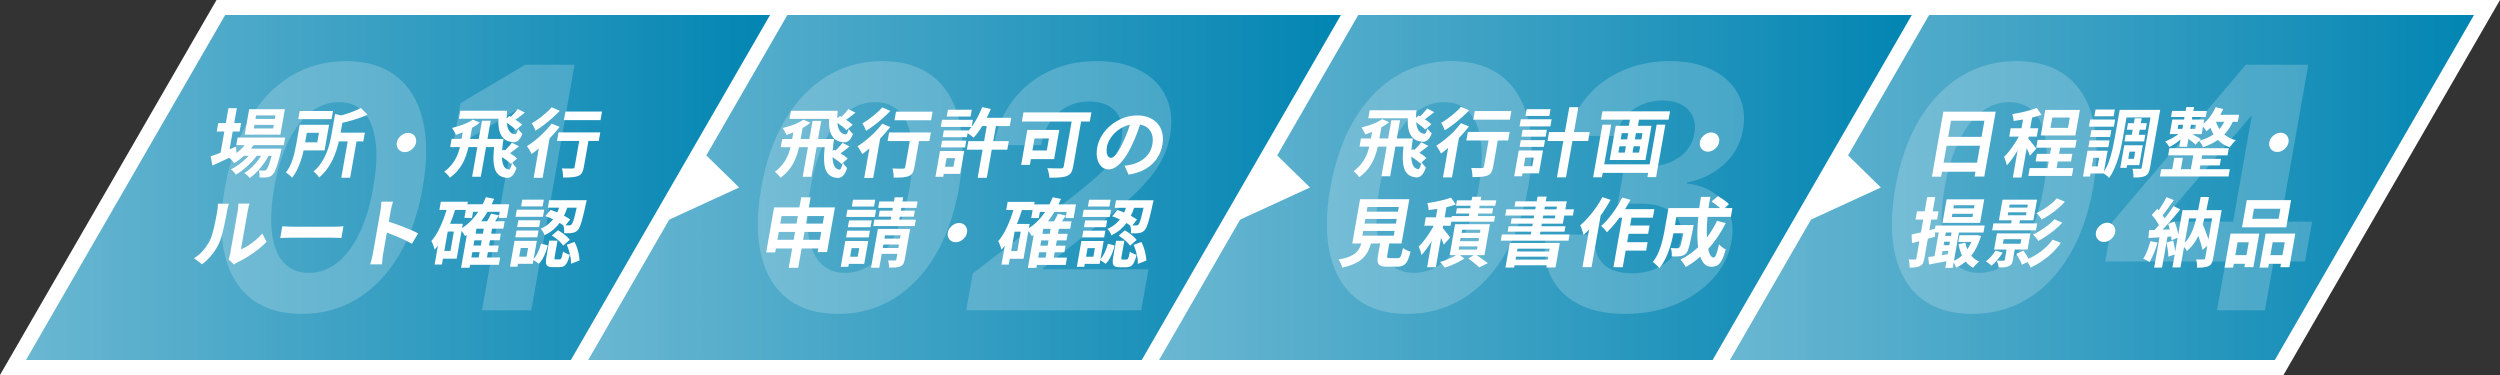 <?xml version="1.0" encoding="utf-8"?>
<!-- Generator: Adobe Illustrator 30.0.0, SVG Export Plug-In . SVG Version: 9.03 Build 0)  -->
<svg version="1.1" id="レイヤー_1" xmlns="http://www.w3.org/2000/svg" xmlns:xlink="http://www.w3.org/1999/xlink" x="0px"
	 y="0px" width="1000px" height="150px" viewBox="0 0 1000 150" style="enable-background:new 0 0 1000 150;" xml:space="preserve">
<rect x="0" y="0" width="1000" height="150" fill="#333333" stroke="none"/>
<style type="text/css">
	.st0{fill:url(#SVGID_1_);}
	.st1{fill:url(#SVGID_00000169522966339250440540000006746189829090479543_);}
	.st2{fill:url(#SVGID_00000083810329024377233870000001536411639180407431_);}
	.st3{fill:url(#SVGID_00000065756948994945861800000012612243146134462601_);}
	.st4{fill:#FFFFFF;}
	.st5{opacity:0.2;fill:#FFFFFF;}
	.st6{fill-rule:evenodd;clip-rule:evenodd;fill:#FFFFFF;}
</style>
<g>
	<linearGradient id="SVGID_1_" gradientUnits="userSpaceOnUse" x1="230.081" y1="75" x2="541.569" y2="75">
		<stop  offset="0" style="stop-color:#6CB8D2"/>
		<stop  offset="1" style="stop-color:#0084B2"/>
	</linearGradient>
	<polygon class="st0" points="313.22,3 230.081,147 458.431,147 541.569,3 	"/>
	
		<linearGradient id="SVGID_00000128454075377425945560000015682188289008642744_" gradientUnits="userSpaceOnUse" x1="5.196" y1="75" x2="313.22" y2="75">
		<stop  offset="0" style="stop-color:#6CB8D2"/>
		<stop  offset="1" style="stop-color:#0084B2"/>
	</linearGradient>
	<polygon style="fill:url(#SVGID_00000128454075377425945560000015682188289008642744_);" points="88.335,3 5.196,147 230.081,147 
		313.22,3 	"/>
	
		<linearGradient id="SVGID_00000131340161612642571620000008512838146189796260_" gradientUnits="userSpaceOnUse" x1="686.78" y1="75" x2="994.803" y2="75">
		<stop  offset="0" style="stop-color:#6CB8D2"/>
		<stop  offset="1" style="stop-color:#0084B2"/>
	</linearGradient>
	<polygon style="fill:url(#SVGID_00000131340161612642571620000008512838146189796260_);" points="994.803,3 769.919,3 686.78,147 
		911.665,147 	"/>
	
		<linearGradient id="SVGID_00000183230406957474308290000001896193507119415216_" gradientUnits="userSpaceOnUse" x1="458.431" y1="75" x2="769.918" y2="75">
		<stop  offset="0" style="stop-color:#6CB8D2"/>
		<stop  offset="1" style="stop-color:#0084B2"/>
	</linearGradient>
	<polygon style="fill:url(#SVGID_00000183230406957474308290000001896193507119415216_);" points="541.569,3 458.431,147 
		686.78,147 769.919,3 	"/>
	<path class="st4" d="M86.603,0L0,150h913.397L1000,0H86.603z M228.349,144H10.392L90.067,6h217.957L228.349,144z M456.699,144
		H235.278L314.952,6h221.421L456.699,144z M685.049,144H463.627L543.301,6h221.422L685.049,144z M909.933,144H691.976L771.651,6
		h217.957L909.933,144z"/>
	<path class="st5" d="M158.577,30.539c-5.194-4.064-11.9-6.098-20.117-6.098c-8.263,0-15.696,2.033-22.302,6.098
		c-6.605,4.065-12.156,9.877-16.652,17.435c-4.497,7.559-7.672,16.59-9.524,27.092c-1.852,10.504-1.86,19.523-0.025,27.06
		c1.835,7.537,5.34,13.327,10.515,17.369c5.176,4.044,11.895,6.064,20.157,6.064c8.261,0,15.692-2.021,22.294-6.064
		c6.601-4.042,12.15-9.832,16.643-17.369c4.493-7.537,7.665-16.556,9.517-27.06c1.852-10.502,1.862-19.533,0.031-27.092
		C167.284,40.416,163.771,34.604,158.577,30.539z M143.737,93.391c-2.46,5.099-5.41,8.998-8.852,11.701
		c-3.443,2.703-7.23,4.054-11.36,4.054c-4.176,0-7.508-1.351-9.997-4.054c-2.49-2.703-4.066-6.602-4.727-11.701
		c-0.662-5.097-0.364-11.206,0.891-18.325c1.263-7.162,3.123-13.292,5.583-18.391c2.458-5.097,5.412-9.008,8.859-11.733
		c3.446-2.724,7.257-4.087,11.433-4.087c4.13,0,7.44,1.352,9.931,4.054c2.489,2.703,4.062,6.614,4.72,11.733
		c0.657,5.12,0.355,11.262-0.908,18.424C148.054,82.185,146.195,88.294,143.737,93.391z M210.054,25.891L184.208,41.25
		l-3.196,18.127l25.494-15.227h0.395l-14.099,79.958h19.71l17.318-98.218H210.054z"/>
	<path class="st4" d="M160.067,60.315c0.518,0.35,1.127,0.525,1.827,0.525c0.72,0,1.396-0.175,2.027-0.525
		c0.632-0.35,1.174-0.815,1.627-1.395c0.452-0.58,0.739-1.22,0.863-1.92c0.127-0.72,0.066-1.365-0.183-1.935
		c-0.25-0.57-0.629-1.03-1.137-1.38c-0.508-0.35-1.122-0.525-1.842-0.525c-0.7,0-1.371,0.175-2.012,0.525
		c-0.642,0.351-1.188,0.81-1.639,1.38c-0.45,0.57-0.739,1.215-0.866,1.935c-0.123,0.7-0.061,1.34,0.186,1.92
		C159.166,59.5,159.549,59.966,160.067,60.315z M199.355,48.645c-0.008,1.41,0.145,2.695,0.461,3.855
		c0.315,1.16,0.865,2.125,1.65,2.895c0.783,0.77,1.9,1.245,3.348,1.425c0.888,0.18,1.678,0.01,2.37-0.51
		c0.691-0.52,1.285-1.45,1.782-2.79c-0.281-0.22-0.58-0.515-0.894-0.885c-0.316-0.37-0.583-0.725-0.802-1.065
		c-0.196,0.66-0.395,1.185-0.593,1.575c-0.199,0.39-0.396,0.575-0.593,0.555c-0.869-0.06-1.555-0.37-2.056-0.93
		c-0.501-0.56-0.858-1.285-1.072-2.175c-0.112-0.466-0.188-0.963-0.238-1.484c0.18,0.118,0.357,0.232,0.542,0.359
		c0.642,0.44,1.238,0.885,1.789,1.335c0.551,0.45,0.984,0.855,1.301,1.215l2.511-2.16c-0.381-0.34-0.862-0.725-1.447-1.155
		c-0.584-0.43-1.196-0.845-1.835-1.245s-1.242-0.76-1.805-1.08l-1.108,0.906c0.021-0.983,0.079-1.983,0.188-3.006h-0.99h-2.28
		h-15.449l-0.566,3.21h15.82C199.377,47.875,199.357,48.266,199.355,48.645z M230.071,92.82c0.338-0.16,0.69-0.43,1.058-0.81
		c0.315-0.32,0.629-0.875,0.938-1.665c0.309-0.79,0.652-1.91,1.027-3.36c0.376-1.45,0.805-3.315,1.287-5.595
		c0.041-0.12,0.084-0.285,0.132-0.495c0.047-0.21,0.1-0.485,0.16-0.825h-1.83h-1.53h-11.64l-0.529,3h4.517
		c-0.13,0.369-0.261,0.738-0.408,1.11c-0.104,0.262-0.236,0.516-0.356,0.774c-0.893-0.393-1.778-0.726-2.652-0.984l-2.119,2.49
		c0.947,0.3,1.905,0.685,2.872,1.155c0.079,0.038,0.152,0.079,0.23,0.117c-0.487,0.616-1.047,1.203-1.685,1.758
		c-0.898,0.78-1.998,1.46-3.3,2.04c0.311,0.28,0.622,0.67,0.934,1.17c0.311,0.5,0.52,0.96,0.626,1.38
		c1.527-0.72,2.821-1.564,3.882-2.535c0.823-0.753,1.546-1.549,2.173-2.386c0.556,0.334,1.046,0.663,1.471,0.985
		c0.143,0.418,0.248,0.9,0.305,1.462c0.062,0.61,0.059,1.165-0.008,1.665c0.657,0.02,1.275,0.025,1.857,0.015
		c0.582-0.01,1.06-0.055,1.434-0.135C229.348,93.09,229.732,92.98,230.071,92.82z M230.069,85.68
		c-0.316,1.28-0.588,2.235-0.82,2.865c-0.231,0.63-0.435,1.045-0.61,1.245c-0.266,0.26-0.587,0.38-0.963,0.36
		c-0.24,0-0.569-0.005-0.988-0.015c-0.147-0.003-0.307-0.014-0.465-0.024l1.84-2.331c-0.586-0.42-1.311-0.87-2.177-1.35
		c-0.094-0.052-0.196-0.102-0.292-0.154c0.216-0.439,0.433-0.878,0.614-1.331c0.25-0.626,0.481-1.251,0.696-1.875h3.773
		C230.454,84.069,230.25,84.949,230.069,85.68z M207.952,46.59c0.617-0.5,1.284-1.02,2-1.56l-2.836-1.44
		c-0.341,0.46-0.778,0.985-1.313,1.575c-0.534,0.59-1.017,1.095-1.452,1.515l1.924,1.17C206.774,47.51,207.334,47.09,207.952,46.59z
		 M133.204,44.4h-13.32l-0.571,3.24h13.32L133.204,44.4z M87.136,82.695c-0.027,0.43-0.092,0.945-0.198,1.545
		c-0.162,0.92-0.344,1.925-0.547,3.015c-0.203,1.09-0.431,2.19-0.687,3.3c-0.255,1.11-0.524,2.15-0.805,3.12
		c-0.281,0.97-0.59,1.785-0.926,2.445c-0.622,1.26-1.468,2.541-2.537,3.84c-1.069,1.3-2.345,2.41-3.827,3.33l3.231,2.43
		c1.481-1.14,2.804-2.435,3.97-3.885c1.165-1.45,2.128-3.025,2.888-4.725c0.334-0.76,0.657-1.685,0.969-2.775
		c0.312-1.09,0.606-2.245,0.881-3.465c0.275-1.22,0.525-2.415,0.752-3.585c0.226-1.17,0.417-2.194,0.572-3.075
		c0.074-0.42,0.161-0.825,0.259-1.215c0.098-0.39,0.189-0.729,0.27-1.02c0.081-0.29,0.135-0.455,0.162-0.495h-4.41
		C87.168,81.86,87.162,82.265,87.136,82.695z M113.95,43.68h-14.28l-1.799,10.2h14.28L113.95,43.68z M109.261,51.39h-7.74
		l0.254-1.44h7.74L109.261,51.39z M109.933,47.58h-7.74l0.249-1.41h7.74L109.933,47.58z M240.806,44.61h-14.64l-0.608,3.45h14.64
		L240.806,44.61z M213.794,51.315c0.175,0.37,0.307,0.695,0.398,0.975c1.076-0.66,2.192-1.43,3.348-2.31
		c1.154-0.88,2.277-1.805,3.369-2.775c1.09-0.97,2.088-1.924,2.994-2.865l-3.226-1.44c-0.604,0.7-1.355,1.445-2.254,2.235
		c-0.899,0.791-1.845,1.555-2.834,2.295c-0.991,0.74-1.952,1.37-2.883,1.89c0.177,0.24,0.359,0.54,0.546,0.9
		C213.438,50.58,213.62,50.945,213.794,51.315z M240.116,52.95h-16.71l-0.603,3.42h8.88l-1.846,10.47
		c-0.035,0.2-0.111,0.345-0.227,0.435c-0.115,0.09-0.314,0.135-0.593,0.135c-0.181,0-0.501,0.005-0.963,0.015
		c-0.463,0.01-0.981,0.005-1.558-0.015c-0.577-0.02-1.153-0.04-1.73-0.06c0.152,0.5,0.271,1.105,0.356,1.815
		s0.121,1.325,0.109,1.845c1.34,0,2.496-0.035,3.469-0.105c0.972-0.07,1.811-0.235,2.517-0.495c0.71-0.28,1.228-0.695,1.555-1.245
		s0.574-1.294,0.74-2.235l1.862-10.56h4.14L240.116,52.95z M102.172,96.105c-0.997,0.83-1.99,1.555-2.979,2.175
		c-0.99,0.62-1.926,1.11-2.809,1.47c0.049-0.28,0.127-0.72,0.233-1.32S96.85,97.105,97,96.255s0.309-1.75,0.476-2.7
		c0.167-0.95,0.338-1.915,0.51-2.895c0.173-0.979,0.336-1.905,0.489-2.775c0.153-0.87,0.289-1.64,0.407-2.31
		c0.118-0.67,0.207-1.175,0.267-1.515c0.12-0.68,0.255-1.275,0.405-1.785c0.15-0.51,0.238-0.785,0.266-0.825h-4.47
		c0.013,0.041,0.01,0.311-0.008,0.81c-0.018,0.5-0.087,1.09-0.207,1.77c-0.06,0.34-0.156,0.885-0.288,1.635s-0.286,1.62-0.46,2.61
		c-0.175,0.99-0.361,2.045-0.558,3.165s-0.392,2.225-0.585,3.315c-0.192,1.09-0.371,2.105-0.537,3.045
		c-0.166,0.94-0.307,1.74-0.423,2.4c-0.116,0.66-0.194,1.1-0.233,1.32c-0.071,0.4-0.166,0.795-0.284,1.185
		c-0.119,0.39-0.235,0.735-0.348,1.035l2.155,2.07c0.161-0.12,0.355-0.255,0.582-0.405c0.226-0.15,0.515-0.315,0.867-0.495
		c1.242-0.58,2.559-1.3,3.951-2.16c1.391-0.86,2.764-1.81,4.117-2.85s2.535-2.1,3.546-3.18l-1.728-3.3
		C104.081,94.38,103.168,95.275,102.172,96.105z M224.974,93.225c-0.605-0.43-1.198-0.805-1.782-1.125l-2.44,2.1
		c0.576,0.36,1.163,0.775,1.76,1.245c0.597,0.47,1.139,0.945,1.624,1.425c0.486,0.48,0.86,0.94,1.122,1.38l2.663-2.34
		c-0.306-0.42-0.723-0.865-1.25-1.335C226.143,94.105,225.578,93.656,224.974,93.225z M225.968,101.115
		c-0.32-0.169-0.566-0.334-0.738-0.495c-0.182,0.92-0.343,1.605-0.482,2.055c-0.14,0.45-0.272,0.745-0.396,0.885
		c-0.125,0.14-0.288,0.21-0.487,0.21c-0.06,0-0.165,0-0.315,0c-0.149,0-0.305,0-0.465,0s-0.311,0-0.45,0s-0.239,0-0.3,0
		c-0.28,0-0.45-0.055-0.511-0.165c-0.061-0.11-0.054-0.375,0.02-0.795l1.153-6.54h-3.3l-1.164,6.6c-0.176,1-0.226,1.79-0.147,2.37
		c0.077,0.58,0.339,0.995,0.785,1.245c0.445,0.25,1.128,0.375,2.049,0.375c0.14,0,0.319,0,0.54,0c0.22,0,0.449,0,0.689,0
		s0.475,0,0.705,0c0.229,0,0.415,0,0.555,0c0.721,0,1.33-0.135,1.826-0.405c0.498-0.27,0.936-0.77,1.315-1.5
		c0.378-0.729,0.732-1.745,1.061-3.045c-0.282-0.1-0.597-0.214-0.944-0.345C226.621,101.435,226.288,101.285,225.968,101.115z
		 M217.682,83.88h-10.949l-0.503,2.85h10.949L217.682,83.88z M208.435,82.56h8.61l0.476-2.7h-8.61L208.435,82.56z M212.154,60.615
		c0.231,0.39,0.404,0.715,0.518,0.975c0.92-0.656,1.879-1.423,2.856-2.245L213.45,71.13h3.6l2.784-15.789
		c0.2-0.204,0.404-0.398,0.602-0.606c1.265-1.33,2.404-2.655,3.416-3.975l-3.187-1.32c-0.861,1.14-1.839,2.265-2.935,3.375
		c-1.096,1.11-2.239,2.15-3.43,3.12c-1.192,0.971-2.371,1.815-3.537,2.535c0.217,0.24,0.446,0.56,0.685,0.96
		C211.688,59.83,211.923,60.225,212.154,60.615z M216.126,88.11h-8.79l-0.481,2.73h8.79L216.126,88.11z M94.497,58.05h3.402
		c-0.581,0.717-1.227,1.404-1.949,2.055c-0.443,0.398-0.899,0.764-1.363,1.113l-0.196-2.568c-0.843,0.343-1.697,0.681-2.549,1.02
		l1.243-7.05h2.76l0.598-3.39h-2.76l1.047-5.94h-3.36l-1.047,5.94h-3.03l-0.598,3.39h3.03l-1.493,8.466
		c-0.362,0.139-0.73,0.281-1.078,0.414c-1.104,0.42-2.071,0.77-2.9,1.05l0.704,3.66c1.413-0.64,2.969-1.35,4.666-2.13
		c0.703-0.323,1.379-0.646,2.072-0.969c0.197,0.154,0.412,0.344,0.652,0.58c0.264,0.26,0.516,0.535,0.754,0.825
		c0.238,0.291,0.43,0.536,0.575,0.735c1.34-0.794,2.657-1.782,3.954-2.94h1.839c-0.222,0.245-0.453,0.49-0.695,0.735
		c-0.975,0.99-2.019,1.895-3.133,2.715c-1.115,0.82-2.206,1.48-3.274,1.98c0.374,0.26,0.741,0.59,1.1,0.99
		c0.36,0.399,0.647,0.78,0.864,1.14c1.066-0.6,2.16-1.36,3.282-2.28c1.122-0.92,2.181-1.91,3.179-2.97
		c0.729-0.775,1.373-1.545,1.934-2.31h1.733c-0.269,0.419-0.535,0.838-0.841,1.26c-0.858,1.18-1.794,2.26-2.806,3.24
		c-1.013,0.98-2.064,1.78-3.153,2.4c0.417,0.24,0.833,0.55,1.246,0.93c0.413,0.38,0.74,0.74,0.979,1.08
		c1.024-0.7,2.04-1.59,3.051-2.67c1.01-1.08,1.956-2.245,2.837-3.495c0.655-0.93,1.196-1.842,1.68-2.745h1.174
		c-0.194,0.736-0.374,1.387-0.539,1.95c-0.324,1.1-0.611,1.935-0.862,2.505c-0.25,0.57-0.483,0.956-0.699,1.155
		c-0.145,0.14-0.286,0.23-0.423,0.27c-0.137,0.04-0.306,0.06-0.506,0.06s-0.489-0.005-0.867-0.015
		c-0.379-0.01-0.804-0.035-1.277-0.075c0.176,0.36,0.286,0.815,0.329,1.365c0.043,0.55,0.037,1.035-0.016,1.455
		c0.613,0.04,1.186,0.049,1.719,0.03c0.533-0.02,0.974-0.05,1.321-0.09c0.41-0.06,0.793-0.161,1.148-0.3
		c0.355-0.14,0.702-0.38,1.042-0.72c0.333-0.3,0.66-0.795,0.982-1.485c0.321-0.69,0.677-1.66,1.068-2.91
		c0.39-1.25,0.817-2.845,1.279-4.785c0.078-0.22,0.183-0.64,0.312-1.26h-2.79h-0.54h-8.918c0.375-0.458,0.728-0.929,1.062-1.41
		h12.065l0.534-3.03h-19.02L94.497,58.05z M231.527,101.835c-0.167-0.87-0.393-1.745-0.678-2.625c-0.284-0.88-0.63-1.7-1.036-2.46
		l-3.116,1.17c0.366,0.76,0.678,1.6,0.936,2.52s0.46,1.815,0.607,2.685c0.146,0.87,0.197,1.665,0.15,2.385l3.412-1.32
		C231.785,103.49,231.693,102.705,231.527,101.835z M215.633,99.84c-0.311,0.8-0.668,1.545-1.069,2.235
		c-0.329,0.564-0.704,1.058-1.107,1.508l1.274-7.223h-5.939h-1.351h-1.619l-1.82,10.32h2.97l0.206-1.17h5.939l0.263-1.494
		l2.173,1.464c0.605-0.6,1.128-1.295,1.568-2.085c0.439-0.79,0.827-1.635,1.167-2.535c0.338-0.9,0.625-1.79,0.86-2.67l-2.717-0.75
		C216.21,98.24,215.944,99.04,215.633,99.84z M210.62,102.66h-2.939l0.608-3.45h2.939L210.62,102.66z M206.135,94.92h8.79l0.476-2.7
		h-8.79L206.135,94.92z M133.832,90.69c-0.38,0-0.896,0-1.545,0s-1.385,0-2.205,0c-0.82,0-1.69,0-2.61,0s-1.845,0-2.775,0
		s-1.83,0-2.7,0c-0.87,0-1.676,0-2.415,0c-0.74,0-1.36,0-1.86,0c-0.52,0-1.083-0.01-1.689-0.03c-0.607-0.02-1.187-0.045-1.742-0.075
		c-0.555-0.03-1.01-0.055-1.367-0.075l-0.83,4.71c0.567-0.04,1.303-0.075,2.209-0.105c0.905-0.03,1.788-0.045,2.648-0.045
		c0.5,0,1.115,0,1.845,0c0.73,0,1.53,0,2.4,0s1.775,0,2.715,0s1.865,0,2.775,0c0.91,0,1.774,0,2.595,0c0.82,0,1.56,0,2.22,0
		c0.66,0,1.18,0,1.56,0c0.64,0,1.296,0.02,1.969,0.06c0.673,0.04,1.177,0.07,1.514,0.09l0.83-4.71
		c-0.404,0.02-0.92,0.055-1.548,0.105C135.196,90.665,134.531,90.69,133.832,90.69z M116.821,71.13
		c0.742-0.92,1.394-1.95,1.955-3.09c0.561-1.14,1.049-2.32,1.464-3.54c0.414-1.22,0.757-2.425,1.027-3.615
		c0.058-0.255,0.105-0.489,0.159-0.735h8.401l1.804-10.23h-8.34h-1.44h-1.98l-1.349,7.65c-0.205,1.16-0.466,2.415-0.784,3.765
		c-0.319,1.35-0.744,2.69-1.279,4.02c-0.534,1.33-1.227,2.535-2.077,3.615c0.216,0.14,0.485,0.34,0.809,0.6
		c0.324,0.26,0.641,0.53,0.952,0.81C116.453,70.66,116.679,70.91,116.821,71.13z M122.724,53.13h4.86l-0.672,3.81h-4.86
		L122.724,53.13z M136.928,49.139c0.76-0.187,1.506-0.362,2.29-0.569c1.363-0.36,2.715-0.765,4.054-1.215
		c1.339-0.45,2.585-0.935,3.737-1.455l-2.674-2.7c-0.798,0.44-1.74,0.875-2.825,1.305c-1.086,0.43-2.225,0.825-3.419,1.185
		c-0.569,0.172-1.129,0.314-1.694,0.472l-2.355-0.562l-1.465,8.31c-0.198,1.121-0.453,2.315-0.767,3.585
		c-0.314,1.271-0.741,2.555-1.28,3.855c-0.54,1.3-1.223,2.57-2.052,3.81c-0.829,1.24-1.857,2.39-3.083,3.45
		c0.255,0.14,0.532,0.355,0.831,0.645c0.299,0.29,0.58,0.595,0.844,0.915c0.264,0.319,0.442,0.61,0.537,0.87
		c1.412-1.2,2.611-2.53,3.599-3.99c0.987-1.459,1.803-2.965,2.447-4.515c0.643-1.55,1.154-3.06,1.534-4.53
		c0.131-0.507,0.238-0.978,0.35-1.455h3.537l-2.566,14.55h3.54l2.566-14.55h2.7l0.614-3.48h-9.69L136.928,49.139z M161.361,90.75
		c-1.179-0.46-2.353-0.895-3.52-1.305c-0.837-0.294-1.6-0.535-2.327-0.752c0.134-0.757,0.262-1.484,0.378-2.143
		c0.169-0.96,0.303-1.72,0.402-2.28c0.109-0.62,0.249-1.245,0.42-1.875c0.171-0.63,0.333-1.205,0.484-1.725h-4.68
		c0.008,0.52-0.023,1.12-0.093,1.8c-0.07,0.68-0.151,1.28-0.242,1.8c-0.074,0.42-0.19,1.08-0.349,1.98
		c-0.159,0.9-0.341,1.935-0.548,3.105c-0.206,1.17-0.421,2.385-0.643,3.645c-0.222,1.26-0.435,2.465-0.637,3.615
		c-0.203,1.15-0.381,2.16-0.534,3.03c-0.153,0.87-0.264,1.495-0.331,1.875c-0.106,0.6-0.26,1.3-0.46,2.1
		c-0.202,0.8-0.395,1.5-0.58,2.1h4.68c0.055-0.42,0.099-0.9,0.134-1.44c0.036-0.54,0.088-1.065,0.158-1.575
		c0.07-0.51,0.13-0.904,0.18-1.185c0.064-0.36,0.168-0.955,0.315-1.785c0.146-0.83,0.318-1.805,0.516-2.925
		c0.197-1.12,0.403-2.285,0.616-3.495c0.016-0.093,0.032-0.181,0.048-0.274c0.544,0.201,1.111,0.413,1.73,0.649
		c0.946,0.36,1.908,0.75,2.884,1.17c0.976,0.42,1.934,0.855,2.875,1.305c0.94,0.45,1.791,0.896,2.555,1.335l2.44-4.14
		c-0.673-0.38-1.525-0.795-2.556-1.245S162.54,91.21,161.361,90.75z M195.158,100.86h3.87l0.466-2.64h-3.87l0.37-2.1h3.87
		l0.465-2.64h-3.87l0.354-2.01h4.529l0.524-2.97h-3.802c0.516-0.756,1.031-1.536,1.545-2.34l-3.178-0.69
		c-0.277,0.66-0.647,1.4-1.111,2.22c-0.163,0.288-0.315,0.547-0.469,0.81h-2.42c0.081-0.104,0.169-0.196,0.25-0.3
		c0.837-1.091,1.609-2.26,2.339-3.48h4.904l-0.434,2.46h3.21l0.963-5.46h-7.007c0.348-0.713,0.685-1.44,1.002-2.19l-3.304-0.66
		c-0.394,0.991-0.841,1.932-1.312,2.85h-6.09l0.18-1.02h-10.8l-0.577,3.27h2.887c-0.4,1.282-0.822,2.549-1.289,3.78
		c-0.654,1.72-1.375,3.32-2.167,4.8c-0.791,1.48-1.673,2.771-2.647,3.87c0.174,0.26,0.347,0.61,0.52,1.05
		c0.172,0.44,0.335,0.88,0.487,1.32c0.152,0.44,0.253,0.8,0.305,1.08c0.459-0.504,0.901-1.049,1.335-1.615l-1.332,7.555h2.91
		l0.413-2.34h5.49l1.958-11.103c0.05,0.062,0.095,0.115,0.147,0.183c0.26,0.34,0.504,0.685,0.733,1.035
		c0.228,0.35,0.403,0.635,0.524,0.855c0.247-0.161,0.48-0.348,0.722-0.518l-2.324,13.178h3.39l0.206-1.17h11.52l0.518-2.94h-5.279
		L195.158,100.86z M180.183,100.38h-2.46l1.37-7.77h2.46L180.183,100.38z M190.088,86.4c-1.537,1.969-3.3,3.573-5.265,4.85
		l0.305-1.729h-5.101c0.032-0.077,0.069-0.148,0.101-0.225c0.711-1.741,1.341-3.521,1.921-5.325h4.268l-0.566,3.21h3.03l0.434-2.46
		h2.086C190.914,85.297,190.511,85.858,190.088,86.4z M191.482,102.99h-2.939l0.376-2.13h2.939L191.482,102.99z M192.323,98.22
		h-2.939l0.37-2.1h2.939L192.323,98.22z M193.159,93.48h-2.939l0.354-2.01h2.939L193.159,93.48z M204.946,65.075l1.889-1.685
		c-0.373-0.379-0.867-0.785-1.48-1.215c-0.429-0.3-0.886-0.59-1.356-0.875c0.476-0.343,1.001-0.738,1.585-1.194
		c0.626-0.49,1.299-1.015,2.018-1.575l-2.836-1.44c-0.213,0.3-0.488,0.64-0.824,1.02c-0.337,0.38-0.678,0.75-1.021,1.11
		c-0.324,0.339-0.633,0.648-0.93,0.934c-0.188-0.103-0.381-0.209-0.561-0.304l-0.587,0.492c0.01-0.148,0.008-0.281,0.021-0.432
		c0.12-1.42,0.301-2.87,0.542-4.35h-1.021h-2.34h-3.06l1.28-7.26h-3.48l-1.28,7.26h-3.479l0.762-4.32h-0.179
		c0.158-0.087,0.322-0.167,0.479-0.255c1.077-0.61,2.026-1.255,2.846-1.935l-2.819-1.2c-0.665,0.48-1.454,0.93-2.368,1.35
		c-0.914,0.42-1.885,0.795-2.913,1.125c-1.029,0.33-2.033,0.615-3.016,0.855c0.181,0.22,0.371,0.505,0.57,0.855
		c0.197,0.35,0.386,0.7,0.565,1.05c0.178,0.35,0.318,0.635,0.419,0.855c0.881-0.277,1.795-0.626,2.729-1.017l-0.465,2.636h-3.989
		l-0.577,3.27h3.906c-0.073,0.299-0.141,0.594-0.225,0.9c-0.284,1.04-0.672,2.08-1.165,3.12c-0.494,1.041-1.137,2.05-1.929,3.03
		c-0.793,0.98-1.777,1.91-2.952,2.79c0.251,0.16,0.521,0.385,0.811,0.675c0.289,0.29,0.566,0.59,0.832,0.9
		c0.265,0.31,0.466,0.585,0.604,0.825c1.376-1,2.522-2.085,3.438-3.255s1.66-2.38,2.231-3.63c0.57-1.25,1.026-2.5,1.365-3.75
		c0.148-0.542,0.278-1.076,0.401-1.605h3.543l-2.089,11.85h3.48l2.089-11.85h3.246c-0.041,0.39-0.086,0.785-0.122,1.17
		c-0.134,1.44-0.182,2.79-0.145,4.05c0.038,1.26,0.209,2.39,0.513,3.39c0.304,1,0.81,1.815,1.519,2.445
		c0.708,0.63,1.649,1.025,2.821,1.185c0.964,0.2,1.807-0.01,2.526-0.63c0.719-0.62,1.336-1.71,1.851-3.27
		c-0.278-0.24-0.576-0.56-0.895-0.96C205.413,65.822,205.155,65.444,204.946,65.075z M204.252,67.065
		c-0.224,0.53-0.433,0.785-0.63,0.765c-0.866-0.08-1.52-0.48-1.963-1.2c-0.443-0.72-0.717-1.665-0.82-2.835
		c-0.027-0.305-0.026-0.643-0.037-0.965c0.081,0.053,0.159,0.1,0.241,0.155c0.671,0.45,1.306,0.9,1.906,1.35
		c0.6,0.45,1.078,0.865,1.431,1.245l0.522-0.466C204.684,65.898,204.468,66.553,204.252,67.065z"/>
	<path class="st5" d="M373.102,30.538c-5.195-4.064-11.9-6.097-20.117-6.097c-8.263,0-15.696,2.033-22.302,6.097
		c-6.606,4.065-12.157,9.877-16.653,17.436c-4.497,7.559-7.671,16.589-9.523,27.092c-1.852,10.503-1.86,19.523-0.025,27.059
		c1.835,7.538,5.341,13.327,10.516,17.37c5.176,4.043,11.895,6.064,20.157,6.064c8.261,0,15.692-2.021,22.294-6.064
		c6.602-4.043,12.15-9.832,16.643-17.37c4.493-7.536,7.665-16.556,9.517-27.059c1.852-10.503,1.862-19.534,0.031-27.092
		C381.809,40.416,378.295,34.604,373.102,30.538z M358.262,93.391c-2.46,5.098-5.41,8.998-8.852,11.7
		c-3.443,2.703-7.23,4.054-11.36,4.054c-4.176,0-7.508-1.352-9.997-4.054c-2.49-2.703-4.066-6.602-4.727-11.7
		c-0.662-5.098-0.364-11.206,0.891-18.325c1.263-7.163,3.123-13.293,5.583-18.391c2.458-5.098,5.412-9.008,8.859-11.733
		c3.446-2.725,7.257-4.087,11.433-4.087c4.13,0,7.44,1.351,9.931,4.054c2.489,2.703,4.062,6.615,4.72,11.733
		c0.657,5.12,0.355,11.262-0.908,18.424C362.578,82.185,360.72,88.293,358.262,93.391z M417.076,107.695l0.07-0.396l21.111-16.545
		c6.405-4.921,11.657-9.349,15.757-13.283c4.099-3.932,7.274-7.734,9.525-11.404c2.25-3.668,3.745-7.591,4.481-11.766
		c1.054-5.976,0.502-11.206-1.651-15.688c-2.154-4.482-5.616-7.965-10.385-10.448c-4.77-2.482-10.561-3.724-17.373-3.724
		c-7.075,0-13.482,1.384-19.222,4.153c-5.74,2.769-10.515,6.669-14.324,11.7c-3.81,5.033-6.315,10.954-7.516,17.765h18.919
		c0.643-3.647,1.851-6.767,3.627-9.36c1.776-2.593,3.996-4.592,6.661-5.999c2.664-1.406,5.645-2.109,8.941-2.109
		c3.12,0,5.737,0.604,7.854,1.812c2.116,1.209,3.626,2.923,4.532,5.142c0.904,2.22,1.09,4.845,0.555,7.877
		c-0.511,2.9-1.579,5.527-3.201,7.877c-1.624,2.352-3.724,4.67-6.302,6.955c-2.578,2.285-5.58,4.79-9.004,7.515l-41.044,31.641
		l-2.592,14.7h70.006l2.894-16.414H417.076z"/>
	<path class="st4" d="M373.041,44.655h-14.64l-0.608,3.45h14.64L373.041,44.655z M361.845,67.32
		c-0.117,0.09-0.314,0.135-0.594,0.135c-0.18,0-0.501,0.005-0.963,0.015c-0.462,0.011-0.981,0.005-1.557-0.015
		s-1.153-0.04-1.729-0.06c0.152,0.5,0.27,1.105,0.355,1.815c0.085,0.709,0.121,1.325,0.11,1.845c1.34,0,2.496-0.035,3.469-0.105
		c0.972-0.07,1.811-0.235,2.517-0.495c0.71-0.28,1.228-0.695,1.555-1.245c0.327-0.55,0.573-1.295,0.739-2.235l1.862-10.56h4.14
		l0.603-3.42h-16.71l-0.603,3.42h8.88l-1.846,10.47C362.036,67.085,361.96,67.23,361.845,67.32z M346.029,51.36
		c0.174,0.371,0.307,0.695,0.398,0.975c1.076-0.66,2.192-1.43,3.347-2.31c1.155-0.88,2.278-1.805,3.369-2.775
		c1.091-0.97,2.089-1.925,2.995-2.865l-3.226-1.44c-0.603,0.7-1.355,1.445-2.254,2.235c-0.9,0.79-1.845,1.555-2.834,2.295
		c-0.991,0.74-1.952,1.37-2.883,1.89c0.178,0.24,0.36,0.54,0.546,0.9C345.674,50.625,345.854,50.99,346.029,51.36z M331.59,48.69
		c-0.009,1.41,0.144,2.695,0.46,3.855c0.315,1.16,0.865,2.125,1.649,2.895c0.784,0.77,1.9,1.245,3.349,1.425
		c0.888,0.18,1.678,0.011,2.37-0.51c0.691-0.52,1.285-1.45,1.782-2.79c-0.281-0.22-0.579-0.515-0.894-0.885
		c-0.315-0.37-0.582-0.725-0.802-1.065c-0.197,0.66-0.395,1.185-0.593,1.575s-0.396,0.575-0.593,0.555
		c-0.87-0.06-1.555-0.37-2.056-0.93c-0.501-0.56-0.858-1.285-1.072-2.175c-0.112-0.466-0.189-0.963-0.238-1.484
		c0.18,0.118,0.357,0.232,0.542,0.359c0.643,0.44,1.239,0.885,1.79,1.335c0.551,0.45,0.984,0.855,1.301,1.215l2.511-2.16
		c-0.38-0.34-0.862-0.725-1.446-1.155c-0.584-0.43-1.196-0.845-1.835-1.245c-0.64-0.4-1.242-0.76-1.805-1.08l-1.107,0.905
		c0.021-0.983,0.079-1.982,0.188-3.005h-0.99h-2.28h-15.45l-0.566,3.21h15.821C331.612,47.92,331.592,48.311,331.59,48.69z
		 M340.187,46.635c0.618-0.5,1.285-1.02,2-1.56l-2.836-1.44c-0.341,0.46-0.779,0.985-1.313,1.575
		c-0.534,0.59-1.018,1.095-1.452,1.515l1.924,1.17C339.01,47.555,339.569,47.135,340.187,46.635z M458.262,101.88
		c-0.167-0.87-0.393-1.745-0.678-2.625c-0.284-0.88-0.63-1.7-1.036-2.46l-3.116,1.17c0.366,0.76,0.678,1.601,0.936,2.52
		c0.258,0.92,0.46,1.815,0.607,2.685c0.146,0.87,0.197,1.665,0.15,2.385l3.413-1.32C458.52,103.535,458.428,102.75,458.262,101.88z
		 M388.713,43.905h-9.54l-0.476,2.7h9.54L388.713,43.905z M442.369,99.885c-0.311,0.8-0.668,1.545-1.069,2.235
		c-0.329,0.564-0.704,1.058-1.107,1.508l1.274-7.224h-5.939h-1.351h-1.619l-1.82,10.32h2.97l0.206-1.17h5.939l0.263-1.494
		l2.173,1.463c0.605-0.6,1.128-1.294,1.568-2.085c0.439-0.79,0.827-1.635,1.167-2.535c0.338-0.9,0.625-1.79,0.86-2.67l-2.717-0.75
		C442.946,98.285,442.679,99.085,442.369,99.885z M437.356,102.705h-2.939l0.608-3.45h2.939L437.356,102.705z M414.411,51.975h-2.01
		h-1.47l-2.465,13.98h3.479l0.407-2.31h9.3l2.058-11.67H414.411z M418.721,60.195h-5.76l0.846-4.8h5.76L418.721,60.195z
		 M451.71,93.27c-0.605-0.43-1.198-0.805-1.782-1.125l-2.44,2.1c0.576,0.36,1.163,0.775,1.76,1.245
		c0.597,0.47,1.139,0.945,1.624,1.425c0.486,0.48,0.86,0.94,1.122,1.38l2.663-2.34c-0.306-0.42-0.723-0.865-1.25-1.335
		C452.879,94.15,452.314,93.7,451.71,93.27z M440.582,66.63c0.797,0.75,1.747,1.125,2.847,1.125s2.185-0.395,3.254-1.185
		c1.07-0.79,2.123-1.915,3.161-3.375c1.038-1.459,2.024-3.2,2.96-5.22c0.85-1.76,1.587-3.5,2.211-5.22
		c0.366-1.01,0.697-1.975,1.009-2.917c0.566,0.098,1.086,0.244,1.557,0.441c0.931,0.39,1.682,0.95,2.254,1.68
		c0.571,0.73,0.951,1.585,1.138,2.565c0.188,0.98,0.177,2.06-0.031,3.24c-0.19,1.08-0.54,2.07-1.048,2.97
		c-0.509,0.9-1.133,1.685-1.87,2.355c-0.738,0.67-1.563,1.23-2.471,1.68c-0.91,0.45-1.866,0.795-2.868,1.035
		c-0.418,0.1-0.854,0.19-1.307,0.27c-0.455,0.081-0.977,0.15-1.567,0.21l1.621,3.57c2.591-0.4,4.826-1.14,6.707-2.22
		c1.88-1.08,3.397-2.45,4.549-4.11c1.153-1.66,1.914-3.54,2.285-5.64c0.289-1.64,0.279-3.169-0.031-4.59
		c-0.309-1.42-0.901-2.66-1.774-3.72c-0.874-1.06-2.002-1.89-3.386-2.49s-3.006-0.9-4.866-0.9c-1.94,0-3.806,0.34-5.595,1.02
		c-1.791,0.68-3.416,1.615-4.875,2.805c-1.46,1.19-2.675,2.555-3.647,4.095s-1.611,3.18-1.917,4.92
		c-0.296,1.68-0.286,3.18,0.032,4.5C439.227,64.845,439.784,65.88,440.582,66.63z M443.956,55.665c0.613-1.04,1.419-2.01,2.417-2.91
		c0.999-0.9,2.158-1.635,3.48-2.205c0.669-0.289,1.374-0.503,2.114-0.645c-0.277,0.879-0.576,1.767-0.911,2.67
		c-0.61,1.641-1.271,3.18-1.985,4.62c-0.637,1.34-1.232,2.45-1.787,3.33c-0.556,0.88-1.075,1.535-1.561,1.965
		c-0.486,0.431-0.939,0.645-1.359,0.645c-0.4,0-0.746-0.165-1.038-0.495c-0.291-0.33-0.498-0.83-0.62-1.5s-0.095-1.505,0.081-2.505
		C442.952,57.695,443.342,56.705,443.956,55.665z M435.17,82.605h8.61l0.476-2.7h-8.61L435.17,82.605z M452.703,101.16
		c-0.32-0.17-0.566-0.335-0.738-0.495c-0.182,0.92-0.343,1.605-0.481,2.055c-0.14,0.45-0.272,0.746-0.396,0.885
		c-0.125,0.14-0.288,0.21-0.487,0.21c-0.06,0-0.165,0-0.315,0c-0.149,0-0.305,0-0.465,0s-0.311,0-0.45,0s-0.239,0-0.3,0
		c-0.28,0-0.45-0.055-0.511-0.165c-0.061-0.11-0.054-0.375,0.02-0.795l1.153-6.54h-3.3l-1.164,6.6c-0.176,1-0.226,1.79-0.147,2.37
		c0.077,0.58,0.339,0.995,0.785,1.245c0.445,0.25,1.128,0.375,2.049,0.375c0.14,0,0.319,0,0.54,0c0.22,0,0.449,0,0.689,0
		s0.475,0,0.705,0c0.229,0,0.415,0,0.555,0c0.721,0,1.329-0.135,1.826-0.405c0.498-0.27,0.936-0.77,1.315-1.5
		c0.378-0.73,0.732-1.745,1.061-3.045c-0.282-0.1-0.597-0.215-0.944-0.345C453.357,101.48,453.023,101.33,452.703,101.16z
		 M456.807,92.865c0.338-0.16,0.69-0.43,1.058-0.81c0.315-0.32,0.629-0.875,0.938-1.665s0.652-1.91,1.027-3.36
		c0.376-1.45,0.805-3.315,1.287-5.595c0.041-0.12,0.084-0.285,0.132-0.495c0.047-0.21,0.1-0.485,0.16-0.825h-1.83h-1.53h-11.64
		l-0.529,3h4.517c-0.13,0.369-0.261,0.738-0.408,1.11c-0.104,0.262-0.236,0.516-0.355,0.774c-0.893-0.393-1.778-0.726-2.652-0.984
		l-2.119,2.49c0.947,0.3,1.905,0.686,2.871,1.155c0.079,0.038,0.151,0.079,0.229,0.117c-0.487,0.616-1.047,1.203-1.685,1.758
		c-0.898,0.78-1.998,1.46-3.3,2.04c0.311,0.281,0.622,0.67,0.934,1.17c0.311,0.5,0.52,0.96,0.626,1.38
		c1.527-0.72,2.821-1.565,3.883-2.535c0.823-0.753,1.546-1.549,2.173-2.386c0.556,0.335,1.046,0.663,1.471,0.984
		c0.143,0.418,0.248,0.9,0.305,1.462c0.062,0.61,0.059,1.166-0.008,1.665c0.657,0.02,1.275,0.025,1.857,0.015
		c0.582-0.01,1.061-0.055,1.434-0.135C456.083,93.135,456.468,93.025,456.807,92.865z M456.805,85.725
		c-0.316,1.28-0.588,2.235-0.82,2.865c-0.231,0.63-0.435,1.045-0.61,1.245c-0.266,0.26-0.587,0.38-0.963,0.36
		c-0.24,0-0.57-0.004-0.988-0.015c-0.147-0.004-0.307-0.014-0.465-0.024l1.84-2.332c-0.586-0.42-1.312-0.87-2.177-1.35
		c-0.094-0.052-0.196-0.102-0.292-0.154c0.217-0.439,0.433-0.878,0.614-1.332c0.25-0.626,0.481-1.251,0.696-1.875h3.773
		C457.19,84.114,456.985,84.994,456.805,85.725z M425.495,66.525c-0.056,0.32-0.166,0.54-0.326,0.66
		c-0.162,0.12-0.413,0.18-0.752,0.18c-0.239,0-0.66,0-1.26,0s-1.274-0.01-2.02-0.03c-0.747-0.02-1.488-0.04-2.224-0.06
		c0.143,0.32,0.28,0.71,0.409,1.17c0.129,0.46,0.231,0.925,0.309,1.395c0.077,0.47,0.123,0.885,0.141,1.245
		c1.539,0,2.875-0.035,4.008-0.105c1.133-0.07,2.085-0.255,2.859-0.555c0.792-0.3,1.38-0.745,1.765-1.335
		c0.384-0.59,0.671-1.425,0.862-2.505l3.169-17.97h3.481l0.645-3.66h-27.18l-0.645,3.66h19.92L425.495,66.525z M338.43,94.965h9.06
		l0.476-2.7h-9.06L338.43,94.965z M359.905,86.655h5.61l0.423-2.4h-5.61l0.196-1.11h6.06l0.45-2.55h-6.06l0.291-1.65h-3.39
		l-0.291,1.65h-5.85l-0.45,2.55h5.85l-0.196,1.11h-5.07l-0.423,2.4h5.07l-0.212,1.2h-6.54l-0.455,2.58h16.56l0.455-2.58h-6.63
		L359.905,86.655z M360.688,91.575h-9.54l-2.735,15.51h3.3l0.979-5.55h6.24l-0.386,2.19c-0.028,0.16-0.084,0.275-0.166,0.345
		c-0.083,0.07-0.224,0.105-0.424,0.105c-0.184,0.021-0.55,0.03-1.1,0.03c-0.551,0-1.094-0.01-1.63-0.03
		c0.113,0.38,0.216,0.845,0.309,1.395c0.093,0.55,0.131,1.045,0.113,1.485c0.96,0,1.804-0.025,2.533-0.075
		c0.729-0.05,1.364-0.195,1.906-0.435c0.562-0.24,0.972-0.575,1.228-1.005c0.256-0.43,0.449-1.016,0.579-1.755l2.153-12.21h-1.41
		H360.688z M359.345,99.195h-6.24l0.243-1.38h6.24L359.345,99.195z M360.006,95.445h-6.24l0.233-1.32h6.24L360.006,95.445z
		 M348.691,88.155h-9.06l-0.481,2.73h9.06L348.691,88.155z M385.684,60.405h-6.569h-1.381h-1.739l-1.82,10.32h3.12l0.206-1.17h6.569
		L385.684,60.405z M381.393,66.705h-3.39l0.608-3.45h3.39L381.393,66.705z M338.464,86.775h11.46l0.503-2.85h-11.46L338.464,86.775z
		 M398.365,50.415h5.551l0.582-3.3h-9.796c0.59-1.171,1.142-2.349,1.63-3.54l-3.474-0.72c-0.489,1.3-1.059,2.58-1.712,3.84
		c-0.652,1.26-1.359,2.435-2.122,3.525c-0.12,0.171-0.247,0.318-0.369,0.482l0.49-2.777h-12.33l-0.503,2.85H388.6
		c-0.462,0.619-0.939,1.189-1.43,1.713l0.059-0.333h-9.689l-0.481,2.73h9.689l0.279-1.582c0.181,0.103,0.369,0.218,0.569,0.352
		c0.357,0.24,0.709,0.485,1.055,0.735c0.346,0.25,0.611,0.475,0.796,0.675c0.859-0.9,1.695-1.96,2.511-3.18
		c0.314-0.47,0.619-0.969,0.923-1.47h1.826l-1.063,6.03h-6.301l-0.603,3.42h6.301l-1.984,11.25h3.659l1.984-11.25h6.21l0.603-3.42
		h-6.21L398.365,50.415z M385.478,89.73c-0.508-0.35-1.122-0.525-1.842-0.525c-0.7,0-1.371,0.175-2.012,0.525
		c-0.642,0.35-1.188,0.81-1.639,1.38c-0.45,0.57-0.739,1.215-0.866,1.935c-0.123,0.7-0.062,1.34,0.186,1.92
		c0.248,0.581,0.631,1.045,1.15,1.395c0.518,0.35,1.127,0.525,1.827,0.525c0.72,0,1.396-0.175,2.027-0.525
		c0.632-0.35,1.174-0.814,1.627-1.395c0.452-0.58,0.739-1.22,0.863-1.92c0.127-0.72,0.066-1.365-0.183-1.935
		C386.365,90.54,385.987,90.08,385.478,89.73z M386.504,56.265h-9.689l-0.476,2.7h9.689L386.504,56.265z M432.871,94.965h8.79
		l0.476-2.7h-8.79L432.871,94.965z M324.245,78.945h-3.78l-0.709,4.02h-10.11l-3.174,18h3.6l0.28-1.59h6.51l-1.365,7.74h3.78
		l1.365-7.74h6.69l-0.254,1.44h3.75l3.147-17.85h-10.44L324.245,78.945z M317.471,95.925h-6.51l0.555-3.15h6.51L317.471,95.925z
		 M318.614,89.445h-6.51l0.534-3.03h6.51L318.614,89.445z M327.941,95.925h-6.69l0.555-3.15h6.69L327.941,95.925z M329.618,86.415
		l-0.534,3.03h-6.69l0.534-3.03H329.618z M444.417,83.925h-10.949l-0.503,2.85h10.949L444.417,83.925z M442.862,88.155h-8.79
		l-0.481,2.73h8.79L442.862,88.155z M337.181,65.12l1.889-1.685c-0.373-0.38-0.867-0.785-1.481-1.215
		c-0.429-0.3-0.886-0.59-1.356-0.875c0.477-0.344,1.002-0.738,1.586-1.195c0.626-0.49,1.299-1.015,2.018-1.575l-2.836-1.44
		c-0.213,0.3-0.488,0.641-0.825,1.02c-0.337,0.38-0.677,0.75-1.021,1.11c-0.325,0.34-0.633,0.648-0.93,0.935
		c-0.189-0.103-0.382-0.209-0.562-0.305l-0.586,0.491c0.01-0.148,0.008-0.281,0.021-0.431c0.12-1.42,0.3-2.87,0.542-4.35h-1.02
		h-2.34h-3.06l1.28-7.26h-3.48l-1.28,7.26h-3.48l0.762-4.32h-0.179c0.159-0.087,0.323-0.167,0.479-0.255
		c1.077-0.61,2.026-1.255,2.846-1.935l-2.818-1.2c-0.665,0.48-1.454,0.93-2.368,1.35c-0.914,0.42-1.885,0.795-2.913,1.125
		c-1.028,0.33-2.034,0.615-3.016,0.855c0.181,0.22,0.37,0.505,0.569,0.855c0.198,0.35,0.387,0.7,0.565,1.05
		c0.178,0.35,0.318,0.635,0.419,0.855c0.881-0.277,1.795-0.626,2.73-1.016l-0.465,2.636h-3.99l-0.577,3.27h3.906
		c-0.073,0.299-0.142,0.594-0.225,0.9c-0.284,1.04-0.672,2.081-1.165,3.12c-0.493,1.04-1.137,2.05-1.929,3.03
		c-0.793,0.98-1.777,1.91-2.952,2.79c0.252,0.16,0.522,0.385,0.811,0.675c0.289,0.29,0.566,0.589,0.831,0.9
		c0.265,0.31,0.467,0.585,0.605,0.825c1.377-1,2.522-2.085,3.439-3.255c0.916-1.17,1.659-2.38,2.23-3.63
		c0.57-1.25,1.026-2.5,1.366-3.75c0.148-0.542,0.277-1.075,0.4-1.605h3.543l-2.09,11.85h3.48l2.09-11.85h3.246
		c-0.041,0.39-0.086,0.785-0.122,1.17c-0.134,1.44-0.182,2.79-0.144,4.05c0.038,1.26,0.208,2.39,0.512,3.39s0.81,1.815,1.519,2.445
		c0.709,0.63,1.649,1.024,2.821,1.185c0.965,0.2,1.806-0.01,2.526-0.63c0.719-0.62,1.337-1.71,1.852-3.27
		c-0.278-0.24-0.576-0.56-0.896-0.96C337.648,65.867,337.39,65.489,337.181,65.12z M336.487,67.11
		c-0.224,0.53-0.434,0.785-0.63,0.765c-0.866-0.08-1.52-0.48-1.963-1.2c-0.443-0.72-0.717-1.665-0.82-2.835
		c-0.027-0.305-0.025-0.642-0.037-0.964c0.081,0.053,0.159,0.099,0.24,0.154c0.671,0.45,1.306,0.9,1.907,1.35
		c0.6,0.45,1.077,0.865,1.43,1.245l0.523-0.467C336.92,65.943,336.703,66.597,336.487,67.11z M340.73,82.605h8.88l0.476-2.7h-8.88
		L340.73,82.605z M421.893,100.905h3.871l0.465-2.64h-3.871l0.37-2.1h3.871l0.466-2.64h-3.871l0.354-2.01h4.53l0.524-2.97h-3.803
		c0.516-0.756,1.03-1.535,1.545-2.34l-3.178-0.69c-0.276,0.66-0.647,1.4-1.111,2.22c-0.163,0.288-0.315,0.547-0.469,0.81h-2.42
		c0.081-0.103,0.169-0.195,0.249-0.3c0.837-1.091,1.609-2.26,2.339-3.48h4.904l-0.434,2.46h3.21l0.963-5.46h-7.008
		c0.348-0.713,0.685-1.44,1.003-2.19l-3.304-0.66c-0.394,0.991-0.841,1.932-1.312,2.85h-6.09l0.18-1.02h-10.8l-0.577,3.27h2.887
		c-0.4,1.283-0.822,2.549-1.289,3.78c-0.654,1.72-1.376,3.32-2.167,4.8c-0.791,1.48-1.673,2.771-2.647,3.87
		c0.174,0.26,0.347,0.61,0.52,1.05c0.172,0.44,0.335,0.88,0.487,1.32s0.253,0.8,0.305,1.08c0.459-0.504,0.901-1.049,1.335-1.615
		l-1.332,7.555h2.91l0.413-2.34h5.49l1.958-11.103c0.05,0.062,0.095,0.115,0.147,0.183c0.26,0.34,0.504,0.686,0.733,1.035
		c0.228,0.35,0.403,0.635,0.524,0.855c0.247-0.161,0.48-0.348,0.722-0.518l-2.324,13.178h3.39l0.206-1.17h11.52l0.518-2.94h-5.28
		L421.893,100.905z M406.917,100.425h-2.46l1.37-7.77h2.46L406.917,100.425z M416.823,86.445c-1.537,1.97-3.3,3.573-5.265,4.85
		l0.305-1.73h-5.101c0.032-0.077,0.069-0.148,0.101-0.225c0.711-1.74,1.341-3.521,1.921-5.325h4.268l-0.566,3.21h3.03l0.434-2.46
		h2.086C417.649,85.342,417.246,85.903,416.823,86.445z M418.217,103.035h-2.939l0.376-2.13h2.939L418.217,103.035z M419.058,98.265
		h-2.939l0.37-2.1h2.939L419.058,98.265z M419.894,93.525h-2.939l0.354-2.01h2.939L419.894,93.525z M339.737,96.405h-1.62
		l-1.82,10.32h3.03l0.206-1.17h6.15l1.613-9.15h-6.15H339.737z M343.095,102.705h-3.06l0.608-3.45h3.06L343.095,102.705z
		 M344.389,60.66c0.231,0.39,0.403,0.715,0.518,0.975c0.92-0.656,1.878-1.422,2.856-2.244l-2.078,11.784h3.6l2.784-15.789
		c0.199-0.204,0.404-0.398,0.601-0.606c1.264-1.33,2.403-2.655,3.416-3.975l-3.188-1.32c-0.861,1.14-1.839,2.265-2.935,3.375
		c-1.096,1.11-2.239,2.15-3.43,3.12c-1.191,0.97-2.37,1.815-3.537,2.535c0.217,0.24,0.446,0.56,0.686,0.96
		C343.922,59.875,344.158,60.27,344.389,60.66z"/>
	<g>
		<path class="st5" d="M600.731,30.538c-5.194-4.064-11.9-6.097-20.116-6.097c-8.264,0-15.696,2.033-22.302,6.097
			c-6.606,4.065-12.157,9.877-16.654,17.436c-4.497,7.559-7.671,16.589-9.523,27.092c-1.852,10.503-1.86,19.523-0.025,27.059
			c1.835,7.538,5.34,13.327,10.516,17.37c5.176,4.043,11.894,6.064,20.157,6.064c8.26,0,15.692-2.021,22.294-6.064
			c6.602-4.043,12.15-9.832,16.643-17.37c4.493-7.536,7.665-16.556,9.517-27.059c1.852-10.503,1.862-19.534,0.031-27.092
			C609.438,40.416,605.924,34.604,600.731,30.538z M585.89,93.391c-2.459,5.098-5.409,8.998-8.852,11.7
			c-3.443,2.703-7.231,4.054-11.359,4.054c-4.176,0-7.508-1.352-9.998-4.054c-2.49-2.703-4.066-6.602-4.726-11.7
			c-0.662-5.098-0.364-11.206,0.891-18.325c1.263-7.163,3.123-13.293,5.583-18.391c2.457-5.098,5.411-9.008,8.858-11.733
			c3.447-2.725,7.258-4.087,11.434-4.087c4.129,0,7.44,1.351,9.93,4.054s4.062,6.615,4.72,11.733
			c0.658,5.12,0.356,11.262-0.907,18.424C590.208,82.185,588.35,88.293,585.89,93.391z M691.968,85.646
			c-1.138-3.273-3.131-5.987-5.981-8.141c-2.851-2.153-6.576-3.516-11.178-4.087l0.081-0.461c5.731-1.098,10.637-3.504,14.72-7.218
			c4.082-3.713,6.608-8.316,7.577-13.81c0.93-5.273,0.32-9.976-1.83-14.106c-2.151-4.13-5.585-7.393-10.304-9.789
			c-4.719-2.395-10.441-3.592-17.164-3.592c-6.944,0-13.278,1.285-19.005,3.856s-10.481,6.109-14.264,10.613
			c-3.784,4.505-6.208,9.657-7.274,15.458h19.248c0.511-2.9,1.645-5.405,3.401-7.515c1.756-2.109,3.934-3.746,6.535-4.911
			c2.6-1.164,5.438-1.747,8.514-1.747c3.033,0,5.571,0.56,7.614,1.681c2.045,1.121,3.516,2.681,4.416,4.68
			c0.899,2,1.109,4.362,0.628,7.086c-0.457,2.593-1.55,4.868-3.279,6.822c-1.729,1.956-3.952,3.472-6.668,4.548
			c-2.717,1.078-5.767,1.615-9.151,1.615h-8.898l-2.615,14.832h8.898c3.866,0,7.104,0.583,9.712,1.747
			c2.606,1.165,4.497,2.78,5.671,4.845c1.174,2.066,1.517,4.482,1.029,7.251c-0.496,2.812-1.655,5.273-3.477,7.383
			c-1.823,2.109-4.122,3.747-6.898,4.911c-2.776,1.165-5.856,1.747-9.24,1.747c-3.428,0-6.33-0.615-8.705-1.846
			c-2.377-1.23-4.074-3.01-5.091-5.339c-1.018-2.329-1.266-5.098-0.743-8.306h-19.842c-1.01,5.977-0.444,11.36,1.701,16.15
			c2.144,4.79,5.738,8.581,10.783,11.371c5.045,2.791,11.434,4.186,19.169,4.186c7.294,0,13.975-1.252,20.042-3.757
			c6.067-2.505,11.089-5.943,15.068-10.316c3.979-4.372,6.465-9.371,7.457-14.996C693.323,92.534,693.103,88.92,691.968,85.646z"/>
		<path class="st4" d="M563.095,48.465c-0.009,1.41,0.144,2.695,0.46,3.855c0.315,1.16,0.865,2.125,1.649,2.895
			c0.784,0.77,1.9,1.245,3.349,1.425c0.888,0.18,1.678,0.01,2.37-0.51c0.691-0.52,1.285-1.45,1.781-2.79
			c-0.281-0.22-0.579-0.515-0.894-0.885c-0.315-0.37-0.582-0.725-0.802-1.065c-0.197,0.66-0.394,1.185-0.593,1.575
			c-0.199,0.39-0.396,0.575-0.592,0.555c-0.87-0.06-1.555-0.37-2.056-0.93s-0.858-1.285-1.072-2.175
			c-0.112-0.466-0.189-0.963-0.238-1.484c0.18,0.119,0.357,0.232,0.542,0.359c0.643,0.44,1.239,0.885,1.79,1.335
			c0.551,0.45,0.984,0.855,1.301,1.215l2.511-2.16c-0.38-0.34-0.862-0.725-1.446-1.155c-0.584-0.43-1.196-0.845-1.835-1.245
			c-0.64-0.4-1.241-0.76-1.805-1.08l-1.107,0.905c0.021-0.982,0.079-1.982,0.188-3.005h-0.99h-2.28h-15.45l-0.566,3.21h15.821
			C563.117,47.695,563.097,48.086,563.095,48.465z M681.307,60.135c0.518,0.35,1.127,0.525,1.827,0.525
			c0.72,0,1.396-0.175,2.027-0.525c0.632-0.35,1.174-0.815,1.627-1.395c0.452-0.58,0.74-1.22,0.863-1.92
			c0.127-0.72,0.066-1.365-0.183-1.935c-0.25-0.57-0.629-1.03-1.137-1.38c-0.508-0.35-1.122-0.525-1.842-0.525
			c-0.7,0-1.371,0.175-2.012,0.525c-0.642,0.351-1.188,0.81-1.639,1.38c-0.45,0.57-0.739,1.215-0.866,1.935
			c-0.123,0.7-0.061,1.34,0.186,1.92C680.406,59.32,680.789,59.785,681.307,60.135z M571.692,46.41c0.618-0.5,1.285-1.02,2-1.56
			l-2.836-1.44c-0.341,0.46-0.779,0.985-1.313,1.575c-0.534,0.59-1.018,1.095-1.452,1.515l1.924,1.17
			C570.515,47.33,571.074,46.91,571.692,46.41z M577.534,51.135c0.174,0.37,0.307,0.695,0.398,0.975
			c1.076-0.66,2.192-1.43,3.347-2.31c1.155-0.88,2.278-1.805,3.369-2.775c1.091-0.97,2.089-1.924,2.995-2.865l-3.226-1.44
			c-0.603,0.7-1.355,1.445-2.254,2.235c-0.9,0.791-1.845,1.555-2.834,2.295c-0.991,0.74-1.952,1.37-2.884,1.89
			c0.178,0.24,0.36,0.54,0.546,0.9C577.179,50.4,577.359,50.765,577.534,51.135z M651.54,50.31h-5.25l-2.412,13.68h14.31
			l2.412-13.68h-5.43l0.429-2.43h11.82l0.592-3.36h-27.03l-0.592,3.36h11.58L651.54,50.31z M649.915,61.05h-2.58l0.45-2.55h2.58
			L649.915,61.05z M654.382,53.25h2.609l-0.444,2.52h-2.609L654.382,53.25z M653.456,58.5h2.609l-0.45,2.55h-2.609L653.456,58.5z
			 M650.846,55.77h-2.58l0.444-2.52h2.58L650.846,55.77z M662.436,70.86l3.703-21h-3.479l-2.798,15.87h-18.18l2.798-15.87h-3.511
			l-3.713,21.06h3.511l0.312-1.77h18.18l-0.302,1.71H662.436z M604.546,44.43h-14.64l-0.608,3.45h14.64L604.546,44.43z
			 M620.219,43.68h-9.54l-0.476,2.7h9.54L620.219,43.68z M593.35,67.095c-0.116,0.09-0.314,0.135-0.594,0.135
			c-0.18,0-0.501,0.005-0.963,0.015c-0.462,0.01-0.981,0.005-1.557-0.015c-0.577-0.02-1.153-0.04-1.729-0.06
			c0.151,0.5,0.27,1.105,0.355,1.815s0.121,1.325,0.11,1.845c1.34,0,2.496-0.035,3.469-0.105c0.972-0.07,1.811-0.235,2.517-0.495
			c0.71-0.28,1.227-0.695,1.555-1.245c0.327-0.55,0.573-1.294,0.739-2.235l1.862-10.56h4.14l0.603-3.42h-16.71l-0.603,3.42h8.88
			l-1.846,10.47C593.541,66.86,593.466,67.005,593.35,67.095z M631.342,42.87h-3.63l-1.756,9.96h-6.33l-0.629,3.57h6.33l-2.56,14.52
			h3.63l2.56-14.52h6.3l0.629-3.57h-6.3L631.342,42.87z M602.182,107.01h3.48l0.159-0.9h12.87l-0.153,0.87h3.66l1.724-9.78h-20.011
			L602.182,107.01z M606.99,99.48h12.87l-0.196,1.11h-12.87L606.99,99.48z M606.429,102.66h12.87l-0.206,1.17h-12.87L606.429,102.66
			z M626.713,80.52h-8.4l0.333-1.89h-3.63l-0.333,1.89h-8.49l-0.376,2.13h8.49l-0.19,1.08h-11.58l-0.439,2.49h11.58l-0.196,1.11
			h-8.819l-0.376,2.13h8.819l-0.185,1.05h-9.479l-0.381,2.16h9.479l-0.196,1.11h-11.609l-0.439,2.49h27.09l0.439-2.49h-11.851
			l0.196-1.11h9.63l0.381-2.16h-9.63l0.185-1.05h8.4l0.571-3.24h3.45l0.439-2.49h-3.45L626.713,80.52z M621.942,87.33h-4.83
			l0.196-1.11h4.83L621.942,87.33z M622.577,83.73h-4.83l0.19-1.08h4.83L622.577,83.73z M618.734,51.93h-9.689l-0.481,2.73h9.689
			L618.734,51.93z M607.5,60.18l-1.82,10.32h3.12l0.206-1.17h6.569l1.613-9.15h-6.569h-1.381H607.5z M610.117,63.03h3.39
			l-0.608,3.45h-3.39L610.117,63.03z M688.885,98.91c-0.503-0.38-0.93-0.77-1.279-1.17c-0.412,1.88-0.784,3.23-1.118,4.05
			c-0.335,0.82-0.673,1.23-1.013,1.23c-0.6,0-1.112-0.439-1.537-1.32c-0.268-0.554-0.486-1.262-0.666-2.09
			c0.017-0.019,0.036-0.036,0.054-0.055c2.707-2.99,5.035-6.435,6.982-10.335l-3.507-0.87c-1.14,2.421-2.498,4.631-4.048,6.655
			c-0.032-0.766-0.05-1.562-0.045-2.409c0.01-1.82,0.114-3.77,0.301-5.835h9.322l0.624-3.54h-3.122l1.743-1.53
			c-0.297-0.36-0.697-0.729-1.2-1.11c-0.503-0.38-1.031-0.76-1.584-1.14c-0.553-0.379-1.085-0.709-1.595-0.99l-2.571,2.16
			c0.503,0.32,1.029,0.686,1.577,1.095c0.547,0.41,1.055,0.825,1.52,1.245c0.105,0.094,0.188,0.179,0.283,0.27h-4.585
			c0.201-1.473,0.432-2.959,0.723-4.47h-3.78c-0.252,1.502-0.463,2.99-0.656,4.47h-8.533h-1.38h-2.399l-1.555,8.82
			c-0.229,1.3-0.529,2.71-0.896,4.23c-0.369,1.52-0.859,3.025-1.471,4.515c-0.613,1.49-1.405,2.835-2.377,4.035
			c0.259,0.12,0.556,0.334,0.891,0.645c0.335,0.31,0.67,0.625,1.003,0.945c0.334,0.32,0.577,0.61,0.731,0.87
			c0.86-1.02,1.618-2.17,2.273-3.45c0.656-1.28,1.216-2.615,1.682-4.005c0.465-1.39,0.855-2.75,1.17-4.08
			c0.204-0.865,0.374-1.669,0.529-2.445h3.971c-0.143,0.729-0.274,1.379-0.391,1.935c-0.246,1.17-0.454,2.04-0.625,2.61
			c-0.171,0.57-0.341,0.945-0.513,1.125c-0.125,0.14-0.267,0.235-0.425,0.285c-0.159,0.05-0.339,0.075-0.539,0.075
			c-0.24,0-0.594-0.01-1.06-0.03c-0.466-0.02-0.966-0.05-1.499-0.09c0.182,0.44,0.308,0.98,0.375,1.62
			c0.067,0.64,0.064,1.22-0.007,1.74c0.716,0.02,1.38,0.025,1.992,0.015c0.611-0.01,1.124-0.055,1.538-0.135
			c0.454-0.08,0.86-0.2,1.219-0.36c0.358-0.16,0.721-0.43,1.088-0.81c0.273-0.3,0.54-0.825,0.802-1.575s0.543-1.8,0.841-3.15
			c0.299-1.35,0.653-3.085,1.068-5.205c0.025-0.14,0.056-0.315,0.093-0.525c0.037-0.21,0.084-0.475,0.14-0.795h-2.101h-1.38h-3.99
			l0.577-3.27h8.757c-0.175,1.822-0.302,3.602-0.348,5.31c-0.057,2.08-0.002,4.01,0.164,5.79c0.034,0.359,0.077,0.702,0.121,1.043
			c-2.117,1.999-4.449,3.654-7.023,4.927c0.217,0.24,0.464,0.545,0.738,0.915c0.275,0.37,0.539,0.74,0.794,1.11
			c0.255,0.37,0.439,0.685,0.553,0.945c2.05-1.141,3.97-2.53,5.789-4.114c0.43,1.231,0.993,2.208,1.698,2.913
			c0.74,0.74,1.649,1.11,2.729,1.11c0.94,0,1.743-0.19,2.411-0.57c0.667-0.38,1.27-1.075,1.807-2.085
			c0.538-1.01,1.061-2.445,1.57-4.305C689.864,99.57,689.389,99.29,688.885,98.91z M652.168,79.92l-3.291-0.9
			c-0.711,1.42-1.525,2.835-2.444,4.245c-0.92,1.41-1.881,2.725-2.886,3.945c-1.005,1.22-2.037,2.28-3.096,3.18
			c0.249,0.18,0.521,0.425,0.816,0.735c0.295,0.311,0.584,0.625,0.868,0.945c0.283,0.32,0.494,0.6,0.632,0.84
			c1.106-1.06,2.222-2.285,3.347-3.675c0.565-0.698,1.119-1.424,1.661-2.175h1.093l-3.497,19.83h3.721l1.174-6.66h8.189l0.592-3.36
			h-8.189l0.592-3.36h7.8l0.582-3.3h-7.8l0.555-3.15h8.55l0.603-3.42h-11.709C650.794,82.405,651.518,81.166,652.168,79.92z
			 M562.066,99.81c-0.355-0.2-0.645-0.4-0.869-0.6c-0.248,1.181-0.463,2.06-0.645,2.64c-0.183,0.58-0.379,0.96-0.591,1.14
			c-0.212,0.18-0.488,0.27-0.828,0.27c-0.16,0-0.39,0-0.69,0c-0.3,0-0.62,0-0.96,0c-0.34,0-0.645,0-0.915,0s-0.465,0-0.585,0
			c-0.56,0-0.904-0.065-1.03-0.195c-0.127-0.13-0.148-0.435-0.064-0.915l0.841-4.77h4.89l3.121-17.7h-19.71l-3.121,17.7h3.649
			c-0.183,0.538-0.375,1.051-0.586,1.515c-0.36,0.791-0.869,1.496-1.528,2.115c-0.66,0.62-1.551,1.165-2.673,1.635
			c-1.123,0.47-2.583,0.865-4.379,1.185c0.217,0.24,0.427,0.555,0.628,0.945c0.201,0.39,0.382,0.78,0.544,1.17
			c0.161,0.39,0.262,0.754,0.302,1.095c2.101-0.46,3.84-1.025,5.219-1.695c1.378-0.67,2.491-1.455,3.34-2.355
			c0.849-0.9,1.528-1.915,2.037-3.045c0.357-0.792,0.663-1.661,0.947-2.565h3.63l-0.846,4.8c-0.198,1.12-0.229,2.01-0.096,2.67
			c0.134,0.66,0.501,1.13,1.102,1.41c0.601,0.28,1.491,0.42,2.671,0.42c0.14,0,0.34,0,0.6,0c0.259,0,0.555,0,0.885,0
			s0.655,0,0.975,0c0.32,0,0.615,0,0.885,0s0.485,0,0.645,0c1,0,1.82-0.17,2.46-0.51c0.64-0.34,1.187-0.945,1.64-1.815
			c0.454-0.87,0.88-2.095,1.278-3.675c-0.283-0.1-0.627-0.22-1.032-0.36C562.801,100.18,562.421,100.01,562.066,99.81z
			 M546.961,82.8h12.57l-0.328,1.86h-12.57L546.961,82.8z M546.12,87.57h12.57l-0.328,1.86h-12.57L546.12,87.57z M544.94,94.26
			l0.333-1.89h12.57l-0.333,1.89H544.94z M640.959,78.84c-0.754,1.44-1.618,2.85-2.592,4.23c-0.973,1.38-1.99,2.67-3.051,3.87
			c-1.062,1.2-2.134,2.26-3.216,3.18c0.167,0.3,0.337,0.7,0.508,1.2c0.172,0.5,0.33,0.99,0.476,1.47
			c0.145,0.48,0.251,0.87,0.318,1.17c0.745-0.653,1.493-1.378,2.241-2.16l-2.655,15.06h3.63l3.648-20.688
			c0.263-0.365,0.535-0.717,0.793-1.091c1.182-1.72,2.244-3.43,3.184-5.13L640.959,78.84z M580.058,95.01
			c-0.112-0.16-0.305-0.425-0.58-0.795c-0.275-0.37-0.589-0.775-0.94-1.215c-0.353-0.439-0.681-0.845-0.986-1.215
			c-0.184-0.224-0.332-0.391-0.461-0.531l0.168-0.954h2.97l0.286-1.62h17.1l0.397-2.25h-6.87l0.18-1.02h5.55l0.37-2.1h-5.55
			l0.18-1.02h6.24l0.381-2.16h-6.24l0.249-1.41h-3.6l-0.249,1.41h-5.88l-0.381,2.16h5.88l-0.18,1.02h-5.34l-0.37,2.1h5.34
			l-0.18,1.02h-6.81l-0.09,0.51h-2.79l0.716-4.062c0.098-0.022,0.198-0.04,0.296-0.063c1.241-0.29,2.395-0.625,3.462-1.005
			l-1.913-2.76c-0.813,0.3-1.744,0.59-2.794,0.87c-1.049,0.28-2.145,0.536-3.285,0.765c-1.141,0.23-2.275,0.425-3.403,0.585
			c0.136,0.36,0.256,0.815,0.359,1.365c0.103,0.55,0.161,1.015,0.174,1.395c1.121-0.135,2.291-0.294,3.504-0.475l-0.597,3.385h-4.05
			l-0.593,3.36h3.76c-0.15,0.278-0.294,0.552-0.458,0.84c-0.522,0.92-1.095,1.84-1.717,2.76c-0.623,0.92-1.255,1.785-1.898,2.595
			c-0.643,0.81-1.287,1.515-1.933,2.115c0.219,0.46,0.436,1.016,0.651,1.665c0.215,0.65,0.357,1.235,0.426,1.755
			c0.71-0.74,1.428-1.61,2.155-2.61c0.689-0.949,1.351-1.961,1.989-3.028l-1.851,10.498h3.48l2.071-11.747
			c0.225,0.493,0.438,0.971,0.633,1.427c0.205,0.48,0.364,0.91,0.478,1.29L580.058,95.01z M618.009,56.04h-9.689l-0.476,2.7h9.689
			L618.009,56.04z M568.686,64.894l1.89-1.684c-0.374-0.379-0.867-0.785-1.481-1.215c-0.428-0.3-0.885-0.59-1.355-0.875
			c0.477-0.344,1.002-0.738,1.586-1.195c0.626-0.49,1.299-1.015,2.017-1.575l-2.836-1.44c-0.213,0.3-0.488,0.64-0.825,1.02
			c-0.337,0.38-0.677,0.75-1.02,1.11c-0.325,0.34-0.633,0.648-0.929,0.935c-0.189-0.103-0.382-0.209-0.562-0.305l-0.586,0.491
			c0.01-0.147,0.008-0.281,0.021-0.431c0.12-1.42,0.3-2.87,0.542-4.35h-1.02h-2.34h-3.06l1.28-7.26h-3.48l-1.28,7.26h-3.48
			l0.762-4.32h-0.179c0.158-0.087,0.322-0.166,0.478-0.255c1.077-0.61,2.026-1.255,2.846-1.935l-2.818-1.2
			c-0.665,0.48-1.454,0.93-2.368,1.35c-0.914,0.42-1.885,0.795-2.913,1.125c-1.028,0.33-2.034,0.615-3.016,0.855
			c0.181,0.22,0.37,0.505,0.569,0.855c0.198,0.35,0.387,0.7,0.565,1.05c0.179,0.35,0.318,0.635,0.419,0.855
			c0.881-0.277,1.795-0.626,2.73-1.017l-0.465,2.636h-3.99l-0.577,3.27h3.906c-0.073,0.299-0.142,0.594-0.225,0.9
			c-0.284,1.04-0.672,2.08-1.165,3.12c-0.494,1.041-1.137,2.05-1.929,3.03c-0.793,0.98-1.777,1.91-2.952,2.79
			c0.252,0.16,0.522,0.385,0.811,0.675c0.289,0.29,0.566,0.59,0.831,0.9c0.265,0.31,0.467,0.585,0.604,0.825
			c1.377-1,2.522-2.085,3.439-3.255c0.916-1.17,1.659-2.38,2.23-3.63c0.57-1.25,1.026-2.5,1.366-3.75
			c0.148-0.542,0.277-1.075,0.4-1.605h3.543L552.58,70.5h3.48l2.089-11.85h3.246c-0.041,0.39-0.086,0.785-0.122,1.17
			c-0.134,1.44-0.182,2.79-0.144,4.05c0.038,1.26,0.208,2.39,0.512,3.39c0.304,1,0.81,1.815,1.519,2.445
			c0.709,0.63,1.649,1.025,2.821,1.185c0.965,0.2,1.806-0.01,2.526-0.63c0.719-0.62,1.337-1.71,1.852-3.27
			c-0.277-0.24-0.576-0.56-0.896-0.96C569.153,65.642,568.895,65.264,568.686,64.894z M567.992,66.885
			c-0.224,0.53-0.434,0.785-0.63,0.765c-0.866-0.08-1.52-0.48-1.963-1.2c-0.443-0.72-0.717-1.665-0.82-2.835
			c-0.027-0.305-0.025-0.642-0.037-0.964c0.081,0.053,0.159,0.099,0.24,0.154c0.671,0.45,1.306,0.9,1.907,1.35
			c0.6,0.45,1.077,0.865,1.43,1.245l0.523-0.467C568.425,65.717,568.208,66.373,567.992,66.885z M575.895,60.435
			c0.231,0.39,0.403,0.715,0.518,0.975c0.92-0.656,1.878-1.422,2.856-2.244L577.19,70.95h3.6l2.784-15.789
			c0.199-0.204,0.404-0.398,0.601-0.606c1.264-1.33,2.403-2.655,3.416-3.975l-3.188-1.32c-0.861,1.14-1.839,2.265-2.935,3.375
			c-1.096,1.11-2.239,2.15-3.43,3.12c-1.191,0.971-2.37,1.815-3.537,2.535c0.217,0.24,0.446,0.56,0.686,0.96
			C575.427,59.65,575.663,60.045,575.895,60.435z M620.65,47.7h-12.33l-0.503,2.85h12.33L620.65,47.7z M591.881,102.9
			c-0.433-0.301-0.854-0.576-1.27-0.84h3.173l2.185-12.39h-13.92l-2.185,12.39h2.613c-0.372,0.22-0.776,0.445-1.232,0.675
			c-0.812,0.41-1.671,0.8-2.576,1.17c-0.906,0.37-1.788,0.665-2.646,0.885c0.303,0.32,0.632,0.695,0.987,1.125
			c0.354,0.43,0.633,0.805,0.837,1.125c0.866-0.26,1.777-0.58,2.734-0.96c0.957-0.38,1.887-0.805,2.79-1.275
			c0.903-0.47,1.696-0.945,2.381-1.425l-1.78-1.32h5.498l-2.133,1.35c0.536,0.36,1.075,0.76,1.618,1.2
			c0.542,0.44,1.057,0.865,1.545,1.275c0.488,0.41,0.885,0.765,1.193,1.065l3.451-1.71c-0.407-0.3-0.895-0.655-1.462-1.065
			C593.114,103.765,592.514,103.34,591.881,102.9z M590.786,99.84h-7.32l0.227-1.29h7.32L590.786,99.84z M591.379,96.48h-7.32
			l0.227-1.29h7.32L591.379,96.48z M591.966,93.15h-7.32l0.222-1.26h7.32L591.966,93.15z"/>
	</g>
	<g>
		<path class="st5" d="M826.742,30.539c-5.194-4.064-11.9-6.098-20.117-6.098c-8.263,0-15.696,2.033-22.301,6.098
			c-6.606,4.065-12.157,9.877-16.653,17.435c-4.497,7.559-7.671,16.59-9.523,27.092c-1.852,10.504-1.86,19.523-0.025,27.06
			c1.835,7.537,5.34,13.327,10.516,17.369c5.175,4.044,11.894,6.064,20.157,6.064c8.261,0,15.692-2.021,22.294-6.064
			c6.602-4.042,12.15-9.832,16.643-17.369c4.493-7.537,7.665-16.556,9.517-27.06c1.852-10.502,1.862-19.533,0.031-27.092
			C835.448,40.416,831.935,34.604,826.742,30.539z M811.901,93.391c-2.46,5.099-5.41,8.998-8.852,11.701
			c-3.443,2.703-7.23,4.054-11.36,4.054c-4.176,0-7.508-1.351-9.997-4.054c-2.49-2.703-4.066-6.602-4.727-11.701
			c-0.661-5.097-0.364-11.206,0.891-18.325c1.263-7.162,3.124-13.292,5.583-18.391c2.458-5.097,5.412-9.008,8.859-11.733
			c3.446-2.724,7.257-4.087,11.433-4.087c4.13,0,7.44,1.352,9.931,4.054c2.489,2.703,4.062,6.614,4.72,11.733
			c0.657,5.12,0.355,11.262-0.908,18.424C816.218,82.185,814.36,88.294,811.901,93.391z M912.241,88.645l11.065-62.754h-11.931
			h-7.054h-5.999l-53.418,62.952l-2.778,15.754h48.119l-3.44,19.512h19.183l3.44-19.512h12.591l2.813-15.952H912.241z
			 M893.257,88.645h-28.411l0.081-0.461l35.361-41.66h0.396L893.257,88.645z"/>
		<path class="st4" d="M820.024,61.56h-5.25l-0.534,3.03h5.25l-0.466,2.64h-7.14l-0.555,3.15h17.43l0.555-3.15h-6.69l0.466-2.64
			h5.31l0.534-3.03h-5.31l0.439-2.49h6.03l0.545-3.09h-15.6l-0.545,3.09h5.97L820.024,61.56z M889.825,107.04h3.42l0.27-1.53h4.471
			l-0.238,1.351h3.6l2.365-13.41h-11.49L889.825,107.04z M895.033,96.9h4.471l-0.91,5.16h-4.471L895.033,96.9z M857.113,58.11
			h-4.859h-1.141h-1.41l-1.592,9.03h2.551l0.19-1.08h4.859L857.113,58.11z M853.58,63.51h-2.279l0.503-2.85h2.279L853.58,63.51z
			 M797.361,89.37l-0.487,2.76h17.49l0.487-2.76h-7.11l0.222-1.26h5.4l1.455-8.25h-13.8l-1.455,8.25h5.13l-0.222,1.26H797.361z
			 M803.849,81.84h7.29l-0.212,1.2h-7.29L803.849,81.84z M803.098,86.1l0.212-1.2h7.29l-0.212,1.2H803.098z M860.75,43.95h-9.601
			h-1.5h-1.77l-1.984,11.25c-0.25,1.42-0.565,2.97-0.94,4.65c-0.376,1.68-0.864,3.335-1.461,4.965
			c-0.515,1.404-1.162,2.686-1.926,3.86l1.477-8.376h-5.22h-1.08h-1.74l-1.82,10.32h2.82l0.217-1.23h5.22l0.003-0.016
			c0.172,0.098,0.359,0.215,0.578,0.376c0.328,0.24,0.645,0.485,0.95,0.735c0.306,0.25,0.532,0.475,0.676,0.675
			c0.767-1.061,1.451-2.271,2.05-3.63c0.6-1.36,1.122-2.76,1.566-4.2c0.443-1.44,0.82-2.86,1.126-4.26
			c0.306-1.4,0.564-2.69,0.772-3.87l1.449-8.22h9.601l-3.523,19.98c-0.039,0.221-0.1,0.37-0.185,0.45
			c-0.084,0.08-0.226,0.12-0.426,0.12c-0.22,0-0.635,0-1.245,0c-0.609,0-1.223-0.01-1.839-0.03c0.104,0.32,0.183,0.69,0.24,1.11
			c0.056,0.42,0.095,0.845,0.12,1.274c0.024,0.43,0.028,0.805,0.012,1.125c1.08,0,2.007-0.04,2.781-0.12
			c0.774-0.081,1.436-0.26,1.986-0.54c0.573-0.3,0.99-0.715,1.254-1.245c0.263-0.53,0.472-1.225,0.623-2.085l4.068-23.07h-2.011
			H860.75z M839.061,66.57h-2.34l0.608-3.45h2.34L839.061,66.57z M815.293,96.39c1.106-0.6,2.225-1.28,3.36-2.04
			c1.134-0.76,2.239-1.585,3.316-2.475c1.077-0.89,2.06-1.815,2.949-2.775l-3.111-1.41c-0.677,0.779-1.509,1.555-2.495,2.325
			c-0.986,0.77-2.012,1.485-3.078,2.145s-2.08,1.22-3.041,1.68c0.399,0.341,0.797,0.75,1.193,1.23
			C814.781,95.55,815.083,95.99,815.293,96.39z M816.686,87.81c1.062-0.58,2.143-1.235,3.242-1.965
			c1.099-0.729,2.165-1.529,3.198-2.399c1.033-0.87,1.974-1.785,2.824-2.745l-3.207-1.38c-0.634,0.76-1.417,1.515-2.349,2.265
			c-0.933,0.75-1.904,1.44-2.915,2.07s-1.986,1.165-2.923,1.604c0.399,0.341,0.797,0.75,1.193,1.23
			C816.144,86.97,816.457,87.41,816.686,87.81z M889.739,53.774c1.324-1.383,2.45-3.065,3.372-5.054h2.018l0.492-2.79h-7.518
			c0.446-0.754,0.861-1.523,1.235-2.31l-3.078-0.75c-0.651,1.42-1.451,2.76-2.403,4.02c-0.749,0.991-1.568,1.847-2.45,2.578
			l0.291-1.648h-4.95l0.18-1.021h5.37l0.428-2.43h-5.37l0.27-1.53h-3.12l-0.27,1.53h-5.4l-0.428,2.43h5.4l-0.18,1.021h-4.71
			l-1.026,5.82h3.459c-0.235,0.179-0.469,0.358-0.734,0.54c-0.729,0.5-1.484,0.956-2.266,1.365c-0.782,0.41-1.538,0.755-2.267,1.035
			c0.273,0.26,0.572,0.61,0.895,1.05c0.322,0.44,0.564,0.83,0.723,1.17c0.764-0.359,1.564-0.819,2.404-1.38
			c0.733-0.489,1.433-1.023,2.11-1.589l-0.502,2.85h3.12l0.554-3.143c0.258,0.195,0.512,0.386,0.78,0.593
			c0.413,0.32,0.799,0.63,1.156,0.93c0.356,0.3,0.654,0.57,0.892,0.81l1.447-1.524c0.179,0.178,0.368,0.417,0.568,0.729
			c0.211,0.33,0.404,0.655,0.578,0.975c0.173,0.32,0.298,0.601,0.376,0.84c2.268-0.748,4.264-1.731,5.997-2.945
			c0.126,0.131,0.244,0.266,0.377,0.395c1.136,1.101,2.569,1.96,4.301,2.58c0.297-0.439,0.69-0.939,1.18-1.5
			c0.488-0.56,0.92-1,1.297-1.32c-1.719-0.46-3.148-1.145-4.287-2.055C889.94,53.957,889.844,53.864,889.739,53.774z M872.971,51.54
			h-1.92l0.286-1.62h1.92L872.971,51.54z M876.091,51.54l0.286-1.62h2.01l-0.286,1.62H876.091z M879.724,56.281l0.627-0.661
			c-0.179-0.12-0.464-0.29-0.854-0.51c-0.392-0.22-0.823-0.465-1.295-0.735c-0.463-0.265-0.895-0.508-1.296-0.735h3.766l0.536-3.04
			c0.05,0.059,0.097,0.11,0.149,0.175c0.245,0.31,0.48,0.625,0.704,0.944c0.223,0.32,0.396,0.591,0.517,0.811
			c0.543-0.427,1.07-0.91,1.589-1.428c0.2,0.539,0.428,1.079,0.702,1.623c0.171,0.34,0.359,0.671,0.562,0.997
			C883.831,54.832,881.938,55.694,879.724,56.281z M887.798,51.629c-0.146-0.216-0.29-0.434-0.416-0.659
			c-0.42-0.75-0.745-1.5-0.993-2.25h3.334C889.187,49.807,888.543,50.775,887.798,51.629z M916.426,80.04h-17.7l-1.92,10.89h17.7
			L916.426,80.04z M911.449,87.51h-10.561l0.709-4.02h10.561L911.449,87.51z M858.918,100.275c-0.48,1.25-1.02,2.325-1.618,3.225
			c0.246,0.08,0.529,0.2,0.852,0.36c0.321,0.16,0.637,0.325,0.948,0.495c0.31,0.169,0.552,0.325,0.728,0.465
			c0.589-0.96,1.167-2.14,1.735-3.54c0.566-1.4,1.057-2.82,1.471-4.26l-2.875-0.54C859.812,97.76,859.398,99.025,858.918,100.275z
			 M909.055,60.255c0.518,0.351,1.127,0.525,1.827,0.525c0.72,0,1.396-0.175,2.027-0.525c0.632-0.35,1.174-0.814,1.627-1.395
			c0.452-0.58,0.74-1.22,0.863-1.92c0.127-0.721,0.066-1.365-0.183-1.936c-0.25-0.57-0.629-1.029-1.138-1.38
			c-0.508-0.35-1.122-0.525-1.842-0.525c-0.7,0-1.371,0.175-2.012,0.525c-0.642,0.351-1.188,0.81-1.639,1.38
			c-0.45,0.57-0.739,1.215-0.866,1.936c-0.123,0.7-0.061,1.34,0.186,1.92C908.153,59.44,908.536,59.905,909.055,60.255z
			 M831.945,43.98h-13.83l-1.799,10.2h13.83L831.945,43.98z M827.2,51.15h-7.02l0.73-4.141h7.02L827.2,51.15z M906.232,93.45
			l-2.396,13.59h3.449l0.27-1.53h4.83l-0.243,1.38h3.601l2.37-13.44H906.232z M912.993,102.06h-4.83l0.91-5.16h4.83L912.993,102.06z
			 M845.926,43.8h-7.71l-0.476,2.7h7.71L845.926,43.8z M812.167,93.36h-13.38l-1.137,6.45h4.98l-0.719,4.08
			c-0.028,0.16-0.082,0.265-0.161,0.315c-0.079,0.05-0.208,0.075-0.388,0.075c-0.183,0.02-0.535,0.025-1.052,0.015
			c-0.519-0.01-1.066-0.024-1.642-0.045c0.176,0.36,0.349,0.8,0.517,1.32c0.168,0.52,0.273,1,0.316,1.439
			c0.82,0,1.545-0.03,2.176-0.09c0.63-0.06,1.215-0.2,1.754-0.42c0.559-0.22,0.957-0.525,1.197-0.915
			c0.238-0.39,0.418-0.925,0.538-1.605l0.735-4.17h5.13L812.167,93.36z M808.197,97.5h-7.05l0.323-1.83h7.05L808.197,97.5z
			 M885.447,84.06h-2.895c0.365-1.681,0.722-3.414,1.061-5.25h-3.36c-0.326,1.848-0.659,3.585-0.996,5.25h-6.26l-1.732,9.822
			c-0.034-0.279-0.073-0.562-0.132-0.867c-0.141-0.73-0.329-1.48-0.563-2.25c-0.234-0.77-0.482-1.495-0.741-2.175l-2.544,0.99
			c0.235,0.667,0.449,1.393,0.646,2.174c-0.972,0.04-1.952,0.079-2.91,0.118c0.292-0.306,0.577-0.597,0.882-0.927
			c1.062-1.15,2.134-2.35,3.215-3.601c1.08-1.249,2.081-2.444,3.002-3.585l-2.708-1.319c-0.521,0.8-1.124,1.665-1.807,2.595
			c-0.557,0.757-1.153,1.514-1.755,2.271c-0.115-0.2-0.233-0.403-0.38-0.621c-0.131-0.192-0.272-0.385-0.413-0.577
			c0.341-0.412,0.693-0.853,1.068-1.358c0.55-0.739,1.118-1.52,1.703-2.34c0.584-0.82,1.144-1.61,1.678-2.37l-2.913-1.17
			c-0.344,0.7-0.758,1.46-1.243,2.28c-0.484,0.82-0.986,1.62-1.502,2.399c-0.135,0.204-0.264,0.387-0.396,0.58
			c-0.187-0.21-0.374-0.416-0.559-0.61l-2.173,2.46c0.435,0.48,0.87,1.02,1.304,1.62c0.434,0.6,0.825,1.19,1.173,1.77
			c0.144,0.24,0.261,0.467,0.372,0.689c-0.125,0.144-0.251,0.294-0.376,0.436c-0.476,0.54-0.932,1.032-1.38,1.503
			c-0.795,0.029-1.53,0.053-2.197,0.072l-0.256,3.149c1.324-0.089,2.807-0.188,4.432-0.293l-2.136,12.113h3.15l2.175-12.333
			c0.499-0.035,0.996-0.068,1.497-0.104c0.07,0.551,0.116,1.068,0.114,1.517l2.459-1.019l-0.968,5.491
			c-0.057-0.48-0.128-0.99-0.222-1.547c-0.172-1.01-0.372-1.944-0.6-2.805l-2.662,0.81c0.185,0.881,0.354,1.845,0.509,2.896
			c0.155,1.05,0.235,1.955,0.241,2.715l2.52-0.852l-0.907,5.142h3.21l1.444-8.19c0.238,0.266,0.458,0.545,0.662,0.84
			c0.207,0.3,0.358,0.581,0.451,0.84c1.361-1.141,2.503-2.455,3.426-3.945c0.422-0.681,0.812-1.404,1.178-2.158
			c0.335,0.975,0.654,1.938,0.945,2.878c0.317,1.03,0.556,1.945,0.715,2.745l1.931-1.589l-0.862,4.889
			c-0.064,0.36-0.275,0.54-0.635,0.54c-0.2,0-0.6,0-1.2,0c-0.6,0-1.208-0.01-1.825-0.03c0.163,0.44,0.282,0.98,0.36,1.62
			c0.077,0.64,0.093,1.2,0.048,1.68c1.021,0,1.912-0.041,2.676-0.12c0.764-0.08,1.409-0.25,1.935-0.51
			c0.569-0.281,0.983-0.666,1.239-1.155c0.256-0.49,0.455-1.135,0.596-1.935l3.401-19.29h-1.83H885.447z M877.718,90.21
			c-0.516,1.62-1.161,3.095-1.935,4.425c-0.539,0.927-1.172,1.768-1.887,2.534l1.729-9.808h2.894
			C878.269,88.352,878.005,89.309,877.718,90.21z M883.376,95.808c-0.09-0.292-0.174-0.575-0.278-0.888
			c-0.334-1-0.704-2.02-1.111-3.06c-0.294-0.753-0.592-1.463-0.893-2.153c0.237-0.76,0.46-1.543,0.671-2.347h3.1L883.376,95.808z
			 M801.093,101.04l-2.857-0.81c-0.481,0.8-1.064,1.581-1.748,2.34c-0.684,0.76-1.395,1.42-2.134,1.979
			c0.219,0.12,0.475,0.285,0.768,0.495c0.293,0.21,0.575,0.425,0.846,0.646c0.271,0.22,0.481,0.42,0.63,0.6
			c0.776-0.66,1.573-1.465,2.391-2.415C799.805,102.925,800.508,101.98,801.093,101.04z M792.428,94.38l-1.827-0.36l-0.551,0.06
			h-0.6h-5.64l-0.476,2.7h5.201c-0.336,0.775-0.707,1.506-1.117,2.189c-0.157,0.261-0.322,0.508-0.489,0.754
			c-0.37-0.841-0.651-1.728-0.822-2.674l-2.661,0.63c0.259,1.649,0.713,3.155,1.347,4.526c-0.049,0.045-0.095,0.094-0.145,0.138
			c-0.935,0.825-1.958,1.47-3.06,1.957L783.581,93h9.81l0.492-2.79h-19.68l-0.227,1.285c-0.754,0.202-1.488,0.39-2.233,0.585
			l0.748-4.24h2.34l0.582-3.3h-2.34l1.005-5.7h-3.21l-1.005,5.7h-3.06l-0.582,3.3h3.06l-0.902,5.115
			c-1.421,0.357-2.679,0.645-3.751,0.855l0.172,3.45c0.915-0.232,1.917-0.503,2.959-0.791l-1.203,6.821
			c-0.035,0.2-0.095,0.34-0.179,0.42c-0.084,0.08-0.216,0.12-0.396,0.12s-0.505-0.005-0.972-0.015
			c-0.468-0.01-0.981-0.025-1.537-0.045c0.135,0.48,0.237,1.035,0.307,1.665c0.069,0.63,0.084,1.165,0.047,1.605
			c0.956,0.02,1.774-0.02,2.451-0.12c0.678-0.1,1.269-0.28,1.775-0.54c0.509-0.28,0.886-0.66,1.131-1.14
			c0.244-0.48,0.439-1.13,0.584-1.95l1.371-7.773c0.951-0.27,1.911-0.544,2.843-0.807l0.048-1.71h1.453l-1.672,9.485
			c-0.92,0.126-1.757,0.236-2.487,0.325l0.251,3c1.242-0.24,2.608-0.5,4.097-0.78c0.972-0.183,1.945-0.366,2.917-0.548l-0.472,2.678
			h2.97l0.389-2.208c0.14,0.229,0.28,0.479,0.42,0.767c0.242,0.5,0.417,0.95,0.527,1.351c1.409-0.625,2.677-1.456,3.835-2.446
			c0.814,1.017,1.798,1.849,2.969,2.476c0.287-0.38,0.669-0.815,1.145-1.305c0.477-0.49,0.909-0.875,1.299-1.155
			c-1.256-0.554-2.299-1.344-3.151-2.345C790.12,100.263,791.424,97.628,792.428,94.38z M779.074,101.717
			c-0.789,0.119-1.57,0.236-2.342,0.348l0.292-1.655h2.28L779.074,101.717z M779.717,98.07h-2.28l0.243-1.38h2.28L779.717,98.07z
			 M780.373,94.35h-2.28l0.238-1.35h2.28L780.373,94.35z M805.469,58.02c-0.623,0.92-1.26,1.785-1.913,2.595
			c-0.653,0.81-1.292,1.515-1.918,2.115c0.199,0.46,0.406,1.015,0.621,1.665c0.215,0.65,0.367,1.235,0.455,1.755
			c0.711-0.74,1.424-1.61,2.14-2.61s1.414-2.064,2.094-3.195c0.029-0.049,0.056-0.099,0.086-0.147l-1.907,10.812h3.48l2.07-11.741
			c0.04,0.087,0.08,0.163,0.121,0.251c0.238,0.52,0.46,1.02,0.666,1.5c0.205,0.48,0.364,0.911,0.478,1.29l2.572-2.85
			c-0.132-0.16-0.335-0.425-0.61-0.795c-0.275-0.37-0.588-0.775-0.941-1.215c-0.353-0.439-0.681-0.845-0.986-1.215
			c-0.278-0.338-0.486-0.567-0.639-0.714l0.157-0.892h3.21l0.587-3.33h-3.21l0.751-4.262c0.083-0.021,0.168-0.037,0.25-0.058
			c1.276-0.32,2.458-0.669,3.545-1.05l-1.943-2.76c-0.817,0.32-1.768,0.641-2.854,0.96c-1.087,0.32-2.227,0.605-3.421,0.855
			c-1.194,0.25-2.357,0.465-3.489,0.645c0.133,0.38,0.253,0.835,0.359,1.365c0.106,0.53,0.164,0.995,0.174,1.395
			c1.188-0.16,2.437-0.355,3.748-0.585c0.005-0.001,0.01-0.002,0.015-0.003l-0.617,3.498h-4.32l-0.587,3.33h3.832
			c-0.115,0.21-0.221,0.414-0.343,0.63C806.663,56.18,806.091,57.101,805.469,58.02z M818.053,99.195
			c-1.152,1.03-2.389,1.95-3.711,2.76c-0.959,0.587-1.938,1.085-2.925,1.541c-0.176-0.347-0.385-0.72-0.629-1.121
			c-0.481-0.79-0.937-1.495-1.367-2.115l-2.897,1.29c0.282,0.44,0.572,0.926,0.868,1.455c0.297,0.53,0.57,1.045,0.822,1.545
			c0.252,0.5,0.434,0.94,0.547,1.32l2.209-1.035c0.157,0.206,0.314,0.416,0.47,0.645c0.381,0.56,0.66,1.08,0.835,1.56
			c1.574-0.76,3.087-1.63,4.54-2.61c1.453-0.98,2.816-2.08,4.092-3.3c1.275-1.22,2.421-2.56,3.439-4.02l-3.318-1.26
			C820.197,97.05,819.205,98.165,818.053,99.195z M846.057,47.82h-9.989l-0.502,2.85h9.989L846.057,47.82z M776.796,68.7h13.38
			l-0.339,1.92h3.87l4.576-25.95h-20.94l-4.586,26.01h3.69L776.796,68.7z M780.393,48.3h13.38l-1.137,6.45h-13.38L780.393,48.3z
			 M778.631,58.29h13.38l-1.196,6.78h-13.38L778.631,58.29z M776.998,89.16h15.03l1.661-9.42h-15.03L776.998,89.16z M781.546,82.08
			h8.28l-0.222,1.26h-8.28L781.546,82.08z M780.938,85.53h8.28l-0.227,1.29h-8.28L780.938,85.53z M844.731,89.625
			c-0.508-0.35-1.122-0.525-1.842-0.525c-0.7,0-1.371,0.175-2.012,0.525c-0.642,0.351-1.188,0.81-1.639,1.38
			c-0.45,0.57-0.739,1.215-0.866,1.936c-0.123,0.7-0.061,1.34,0.186,1.92c0.248,0.58,0.631,1.045,1.15,1.395
			c0.518,0.351,1.127,0.525,1.827,0.525c0.72,0,1.396-0.175,2.027-0.525c0.632-0.35,1.174-0.814,1.627-1.395
			c0.452-0.58,0.74-1.22,0.863-1.92c0.127-0.721,0.066-1.365-0.183-1.936C845.618,90.435,845.239,89.976,844.731,89.625z
			 M880.145,66.15h7.771l0.46-2.61h-7.771l0.249-1.41h10.17l0.502-2.85h-23.76l-0.502,2.85h10.05l-0.979,5.55h-3.99l0.804-4.56
			H869.7l-0.804,4.56h-4.41l-0.513,2.91h27.449l0.513-2.91h-12.06L880.145,66.15z M850.263,53.91l-0.465,2.64h7.86l0.465-2.64h-2.61
			l0.354-2.01h2.4l0.46-2.61h-2.4l0.349-1.98h-2.79l-0.349,1.98h-2.34l-0.46,2.61h2.34l-0.354,2.01H850.263z M844.532,52.05h-7.98
			l-0.481,2.73h7.98L844.532,52.05z M835.35,58.86h7.98l0.476-2.7h-7.98L835.35,58.86z"/>
	</g>
	<path class="st6" d="M280.311,60l15.341,14.997L262.99,90L280.311,60z"/>
	<path class="st6" d="M508.66,60l15.341,14.997L491.34,90L508.66,60z"/>
	<path class="st6" d="M737.01,60l15.341,14.997L719.689,90L737.01,60z"/>
</g>
</svg>
